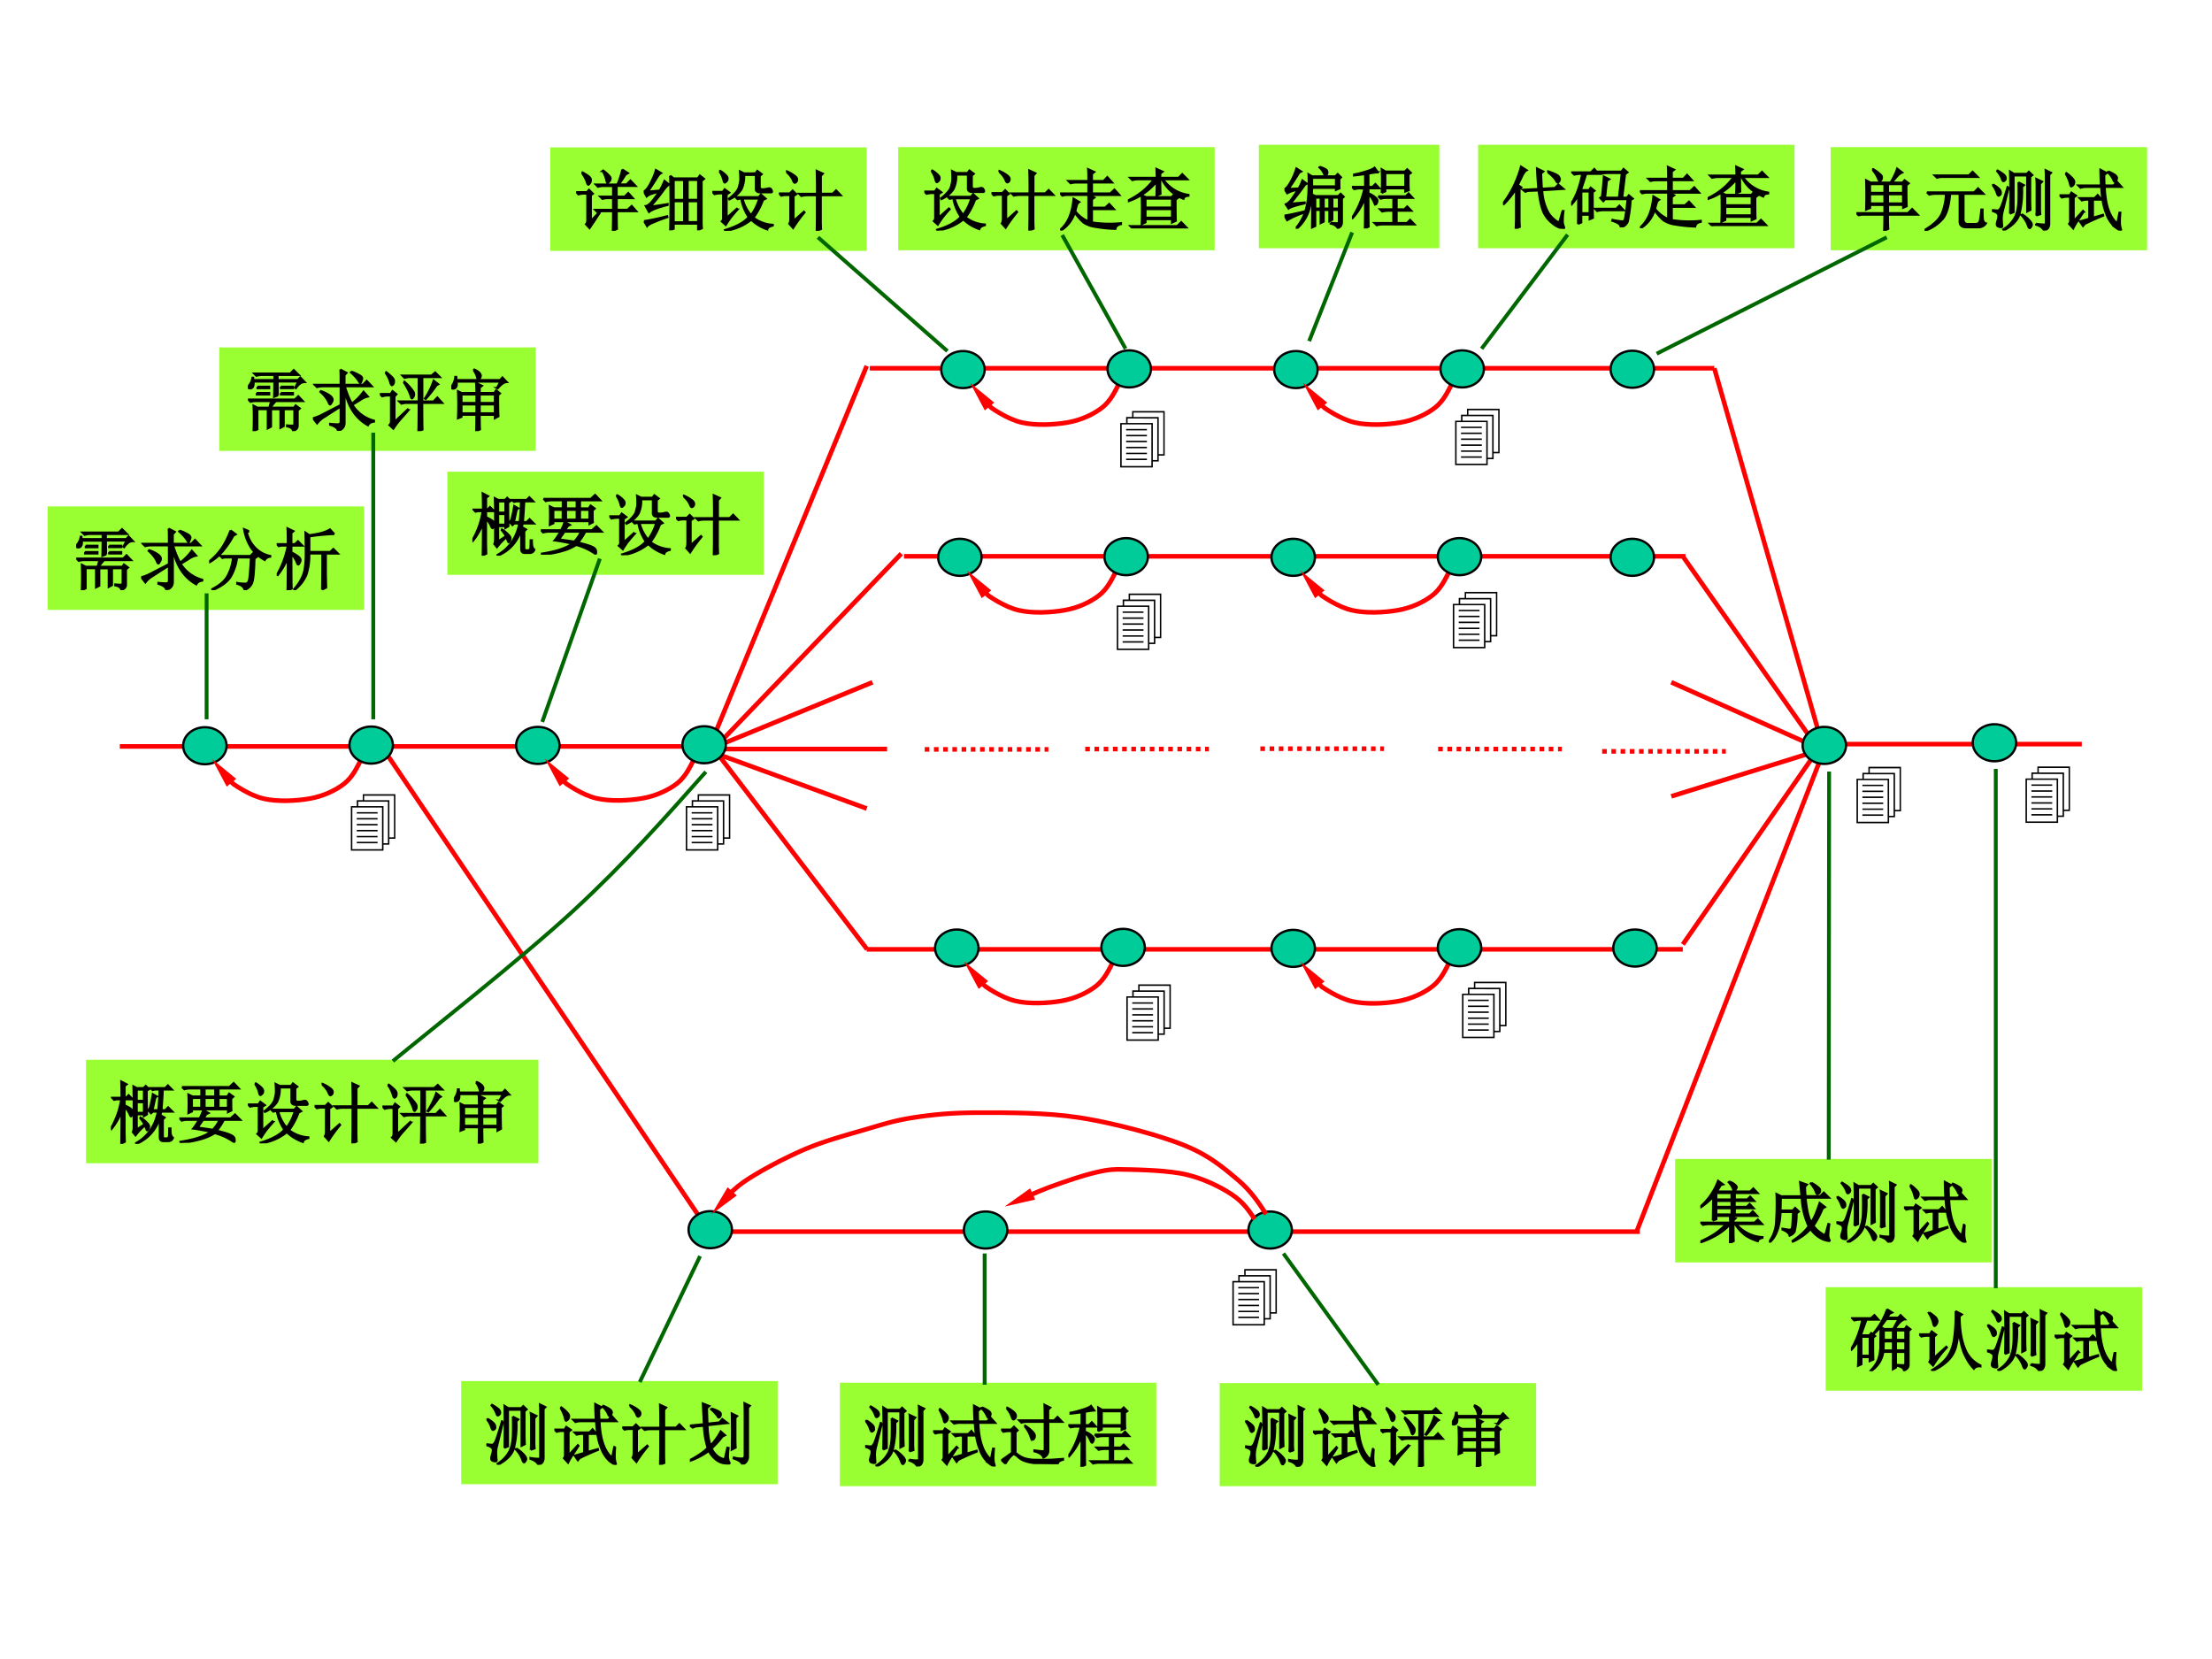 <svg xmlns="http://www.w3.org/2000/svg" xmlns:xlink="http://www.w3.org/1999/xlink" width="960" height="720" viewBox="0 0 720 540"><rect x="0" y="0" width="720" height="540" fill="#333333" stroke="none"/><g data-name="P"><clipPath id="a"><path fill-rule="evenodd" d="M0 540h720V0H0Z"/></clipPath><g clip-path="url(#a)"><path fill="#fff" fill-rule="evenodd" d="M0 540h720V0H0Z"/></g></g><path fill="none" stroke="red" stroke-miterlimit="10" stroke-width="1.5" d="M39 242.95h189.87M233.62 245.42l48.63 63.59M232.62 239.08l49.5-119.97M283.12 119.86H558M235.37 240.58l58-60.36M294.25 181.08h254.37M125.87 245.42l103.88 153.76M234.62 400.9h299.13M282.12 309.01h265.63M547.75 307.4l45.75-65.96M532.75 400.79l60.75-156.12M547.75 181.08l43 61.12M558 119.86l34.62 120.72M600.12 242.2h77.5M232.62 243.17 284 222.08M233.5 245.42l48.62 17.76M232.62 243.81h56.13M544 222.08l48.62 21.73M544 259.2l46.75-14.53" data-name="P"/><path fill="none" stroke="red" stroke-dasharray="1.5,1.5" stroke-miterlimit="10" stroke-width="1.5" d="M301 243.92h40.25M353.25 243.81h40.25M410.25 243.7h40.25M468.12 243.81h40.25M521.5 244.56h40.25" data-name="P"/><g data-name="P"><path fill="#0c9" fill-rule="evenodd" d="M524.25 120.18c0-3.32 3.16-6.02 7.06-6.02 3.9 0 7.07 2.7 7.07 6.02 0 3.33-3.17 6.03-7.07 6.03-3.9 0-7.06-2.7-7.06-6.03Z"/><path fill="none" stroke="#000" stroke-miterlimit="10" stroke-width=".75" d="M524.25 120.18c0-3.32 3.16-6.02 7.06-6.02 3.9 0 7.07 2.7 7.07 6.02 0 3.33-3.17 6.03-7.07 6.03-3.9 0-7.06-2.7-7.06-6.03Z"/></g><g data-name="P"><path fill="#0c9" fill-rule="evenodd" d="M524.25 181.41c0-3.33 3.16-6.03 7.06-6.03 3.9 0 7.07 2.7 7.07 6.03 0 3.32-3.17 6.02-7.07 6.02-3.9 0-7.06-2.7-7.06-6.02Z"/><path fill="none" stroke="#000" stroke-miterlimit="10" stroke-width=".75" d="M524.25 181.41c0-3.33 3.16-6.03 7.06-6.03 3.9 0 7.07 2.7 7.07 6.03 0 3.32-3.17 6.02-7.07 6.02-3.9 0-7.06-2.7-7.06-6.02Z"/></g><g data-name="P"><path fill="#0c9" fill-rule="evenodd" d="M406.37 400.36c0-3.32 3.17-6.02 7.07-6.02 3.9 0 7.06 2.7 7.06 6.02 0 3.33-3.16 6.03-7.06 6.03-3.9 0-7.07-2.7-7.07-6.03Z"/><path fill="none" stroke="#000" stroke-miterlimit="10" stroke-width=".75" d="M406.37 400.36c0-3.32 3.17-6.02 7.07-6.02 3.9 0 7.06 2.7 7.06 6.02 0 3.33-3.16 6.03-7.06 6.03-3.9 0-7.07-2.7-7.07-6.03Z"/></g><g data-name="P"><path fill="#0c9" fill-rule="evenodd" d="M313.75 400.36c0-3.32 3.16-6.02 7.06-6.02 3.9 0 7.07 2.7 7.07 6.02 0 3.33-3.17 6.03-7.07 6.03-3.9 0-7.06-2.7-7.06-6.03Z"/><path fill="none" stroke="#000" stroke-miterlimit="10" stroke-width=".75" d="M313.75 400.36c0-3.32 3.16-6.02 7.06-6.02 3.9 0 7.07 2.7 7.07 6.02 0 3.33-3.17 6.03-7.07 6.03-3.9 0-7.06-2.7-7.06-6.03Z"/></g><g data-name="P"><path fill="#0c9" fill-rule="evenodd" d="M224.12 400.26c0-3.33 3.17-6.03 7.07-6.03 3.9 0 7.06 2.7 7.06 6.03 0 3.32-3.16 6.02-7.06 6.02-3.9 0-7.07-2.7-7.07-6.02Z"/><path fill="none" stroke="#000" stroke-miterlimit="10" stroke-width=".75" d="M224.12 400.26c0-3.33 3.17-6.03 7.07-6.03 3.9 0 7.06 2.7 7.06 6.03 0 3.32-3.16 6.02-7.06 6.02-3.9 0-7.07-2.7-7.07-6.02Z"/></g><g data-name="P"><path fill="#0c9" fill-rule="evenodd" d="M525.12 308.58c0-3.32 3.17-6.02 7.07-6.02 3.9 0 7.06 2.7 7.06 6.02 0 3.33-3.16 6.03-7.06 6.03-3.9 0-7.07-2.7-7.07-6.03Z"/><path fill="none" stroke="#000" stroke-miterlimit="10" stroke-width=".75" d="M525.12 308.58c0-3.32 3.17-6.02 7.07-6.02 3.9 0 7.06 2.7 7.06 6.02 0 3.33-3.16 6.03-7.06 6.03-3.9 0-7.07-2.7-7.07-6.03Z"/></g><g data-name="P"><path fill="#0c9" fill-rule="evenodd" d="M586.75 242.63c0-3.33 3.16-6.03 7.06-6.03 3.9 0 7.07 2.7 7.07 6.03 0 3.32-3.17 6.02-7.07 6.02-3.9 0-7.06-2.7-7.06-6.02Z"/><path fill="none" stroke="#000" stroke-miterlimit="10" stroke-width=".75" d="M586.75 242.63c0-3.33 3.16-6.03 7.06-6.03 3.9 0 7.07 2.7 7.07 6.03 0 3.32-3.17 6.02-7.07 6.02-3.9 0-7.06-2.7-7.06-6.02Z"/></g><g data-name="P"><path fill="#0c9" fill-rule="evenodd" d="M642.12 241.77c0-3.33 3.17-6.03 7.07-6.03 3.9 0 7.06 2.7 7.06 6.03 0 3.32-3.16 6.02-7.06 6.02-3.9 0-7.07-2.7-7.07-6.02Z"/><path fill="none" stroke="#000" stroke-miterlimit="10" stroke-width=".75" d="M642.12 241.77c0-3.33 3.17-6.03 7.07-6.03 3.9 0 7.06 2.7 7.06 6.03 0 3.32-3.16 6.02-7.06 6.02-3.9 0-7.07-2.7-7.07-6.02Z"/></g><g data-name="P"><path fill="#0c9" fill-rule="evenodd" d="M59.625 242.73c0-3.32 3.162-6.02 7.062-6.02 3.901 0 7.063 2.7 7.063 6.02 0 3.33-3.162 6.03-7.063 6.03-3.9 0-7.062-2.7-7.062-6.03Z"/><path fill="none" stroke="#000" stroke-miterlimit="10" stroke-width=".75" d="M59.625 242.73c0-3.32 3.162-6.02 7.062-6.02 3.901 0 7.063 2.7 7.063 6.02 0 3.33-3.162 6.03-7.063 6.03-3.9 0-7.062-2.7-7.062-6.03Z"/></g><path fill="red" d="m118.3 247.39-1.13 2.19-.61 1.1-.64 1.09-.72 1.05-.8 1.02-.91.96-1.02.9-1.14.83-1.25.79-1.35.74-1.44.69-1.52.61-1.58.54-1.63.44-1.67.35-1.753.27-1.867.21-1.956.14-2.003.08-2.008-.02-1.984-.11-1.925-.23-1.806-.35-.89-.23-.894-.29-1.748-.67-1.73-.81-1.661-.9-1.573-.94-1.509-.99-1.385-1.31 1.032-1.09 1.336 1.27-.105-.08 1.44.94-.027-.02 1.545.93-.028-.02 1.627.88-.038-.02 1.687.79-.046-.02 1.703.66-.046-.02.855.27-.033-.01.847.23-.05-.02 1.755.34-.053-.01 1.875.23-.046-.01 1.943.12-.038-.01 1.973.02h-.035l1.973-.07h-.027l1.928-.15-.03.01 1.837-.21h-.028l1.716-.26-.04.01 1.63-.34-.05.01 1.59-.44-.04.02 1.54-.52-.04.02 1.48-.6-.04.01 1.4-.66-.04.01 1.31-.72-.04.03 1.21-.77-.04.03 1.09-.79-.05.04.97-.85-.06.05.86-.91-.04.05.76-.98-.03.04.69-1.01-.02.04.63-1.06-.02.02.6-1.08-.01.02 1.12-2.18Zm-44.496 8.65-4.804-9 7.894 6.46Z" data-name="P"/><g data-name="P"><path fill="#0c9" fill-rule="evenodd" d="M113.75 242.52c0-3.33 3.16-6.03 7.06-6.03 3.9 0 7.07 2.7 7.07 6.03s-3.17 6.03-7.07 6.03c-3.9 0-7.06-2.7-7.06-6.03Z"/><path fill="none" stroke="#000" stroke-miterlimit="10" stroke-width=".75" d="M113.75 242.52c0-3.33 3.16-6.03 7.06-6.03 3.9 0 7.07 2.7 7.07 6.03s-3.17 6.03-7.07 6.03c-3.9 0-7.06-2.7-7.06-6.03Z"/></g><g data-name="P"><path fill="#0c9" fill-rule="evenodd" d="M168 242.63c0-3.33 3.16-6.03 7.06-6.03 3.9 0 7.07 2.7 7.07 6.03 0 3.32-3.17 6.02-7.07 6.02-3.9 0-7.06-2.7-7.06-6.02Z"/><path fill="none" stroke="#000" stroke-miterlimit="10" stroke-width=".75" d="M168 242.63c0-3.33 3.16-6.03 7.06-6.03 3.9 0 7.07 2.7 7.07 6.03 0 3.32-3.17 6.02-7.07 6.02-3.9 0-7.06-2.7-7.06-6.02Z"/></g><path fill="red" d="m226.67 247.28-1.13 2.19-.6 1.1-.65 1.09-.72 1.05-.8 1.02-.9.97-1.02.89-1.14.83-1.25.79-1.35.74-1.45.68-1.51.62-1.58.54-1.64.45-1.67.34-1.75.27-1.86.21-1.96.15-2 .08-2.01-.02-1.99-.12-1.92-.23-1.81-.34-.89-.24-.89-.28-1.75-.68-1.73-.81-1.66-.89-1.57-.95-1.51-.98-1.39-1.32 1.04-1.08 1.33 1.26-.11-.08 1.44.94-.02-.02 1.55.93-.04-.02 1.63.87-.03-.01 1.68.79-.04-.02 1.7.66-.05-.02.86.27h-.04l.85.22-.05-.01 1.76.34-.06-.01 1.88.22h-.05l1.95.11h-.04l1.97.01-.03.01 1.97-.08h-.03l1.93-.14h-.03l1.84-.21-.03.01 1.72-.27-.04.01 1.63-.34-.05.01 1.59-.43-.04.01 1.53-.52-.04.01 1.48-.6-.04.02 1.4-.67-.04.02 1.32-.72-.04.02 1.21-.75-.05.03 1.1-.8-.05.04.96-.84-.05.05.85-.92-.04.05.77-.97-.03.04.69-1.01-.03.03.63-1.05-.01.02.59-1.08-.01.02 1.13-2.19Zm-44.49 8.65-4.81-8.99 7.9 6.45Z" data-name="P"/><g data-name="P"><path fill="#0c9" fill-rule="evenodd" d="M222.13 242.41c0-3.33 3.16-6.02 7.06-6.02 3.9 0 7.06 2.69 7.06 6.02 0 3.33-3.16 6.03-7.06 6.03-3.9 0-7.06-2.7-7.06-6.03Z"/><path fill="none" stroke="#000" stroke-miterlimit="10" stroke-width=".75" d="M222.13 242.41c0-3.33 3.16-6.02 7.06-6.02 3.9 0 7.06 2.69 7.06 6.02 0 3.33-3.16 6.03-7.06 6.03-3.9 0-7.06-2.7-7.06-6.03Z"/></g><g data-name="P"><path fill="#0c9" fill-rule="evenodd" d="M304.37 308.58c0-3.32 3.17-6.02 7.07-6.02 3.9 0 7.06 2.7 7.06 6.02 0 3.33-3.16 6.03-7.06 6.03-3.9 0-7.07-2.7-7.07-6.03Z"/><path fill="none" stroke="#000" stroke-miterlimit="10" stroke-width=".75" d="M304.37 308.58c0-3.32 3.17-6.02 7.07-6.02 3.9 0 7.06 2.7 7.06 6.02 0 3.33-3.16 6.03-7.06 6.03-3.9 0-7.07-2.7-7.07-6.03Z"/></g><path fill="red" d="m363.04 313.24-1.12 2.19-.6 1.1-.65 1.09-.72 1.05-.8 1.02-.91.97-1.02.89-1.14.83-1.25.79-1.35.74-1.44.69-1.52.61-1.58.54-1.63.44-1.67.35-1.76.27-1.86.21-1.96.14-2 .08-2.01-.02-1.98-.11-1.93-.23-1.8-.35-.89-.23-.9-.29-1.75-.68-1.73-.81-1.66-.89-1.57-.94-1.51-.99-1.38-1.31 1.03-1.09 1.33 1.27-.1-.09 1.44.94-.03-.01 1.55.93-.03-.02 1.62.87-.03-.02 1.69.8-.05-.02 1.7.66-.04-.02.85.27-.03-.01.84.23-.05-.02 1.76.34-.05-.01 1.87.23-.04-.01 1.94.12-.04-.01 1.97.02h-.03l1.97-.07h-.03l1.93-.15-.03.01 1.84-.21h-.03l1.72-.26-.04.01 1.63-.34-.05.01 1.59-.44-.04.02 1.54-.52-.04.02 1.47-.6-.04.01 1.41-.66-.04.01 1.31-.72-.04.03 1.21-.77-.04.03 1.09-.79-.05.04.97-.85-.06.05.87-.91-.05.05.77-.98-.03.04.69-1.01-.03.04.63-1.06-.01.03.58-1.08v.01l1.12-2.18Zm-44.49 8.65-4.8-9 7.9 6.46Z" data-name="P"/><g data-name="P"><path fill="#0c9" fill-rule="evenodd" d="M358.5 308.37c0-3.33 3.16-6.03 7.06-6.03 3.9 0 7.07 2.7 7.07 6.03s-3.17 6.02-7.07 6.02c-3.9 0-7.06-2.69-7.06-6.02Z"/><path fill="none" stroke="#000" stroke-miterlimit="10" stroke-width=".75" d="M358.5 308.37c0-3.33 3.16-6.03 7.06-6.03 3.9 0 7.07 2.7 7.07 6.03s-3.17 6.02-7.07 6.02c-3.9 0-7.06-2.69-7.06-6.02Z"/></g><g data-name="P"><path fill="#0c9" fill-rule="evenodd" d="M413.87 308.69c0-3.33 3.17-6.02 7.07-6.02 3.9 0 7.06 2.69 7.06 6.02 0 3.33-3.16 6.03-7.06 6.03-3.9 0-7.07-2.7-7.07-6.03Z"/><path fill="none" stroke="#000" stroke-miterlimit="10" stroke-width=".75" d="M413.87 308.69c0-3.33 3.17-6.02 7.07-6.02 3.9 0 7.06 2.69 7.06 6.02 0 3.33-3.16 6.03-7.06 6.03-3.9 0-7.07-2.7-7.07-6.03Z"/></g><path fill="red" d="m472.54 313.34-1.12 2.19-.6 1.1-.65 1.09-.72 1.05-.8 1.02-.91.97-1.02.89-1.14.83-1.25.79-1.35.75-1.44.68-1.52.62-1.58.54-1.63.44-1.67.35-1.76.27-1.86.2-1.96.16-2 .07-2.01-.02-1.98-.12-1.93-.22-1.8-.35-.9-.23-.89-.29-1.75-.68-1.73-.81-1.66-.89-1.57-.94-1.51-.99-1.38-1.31 1.03-1.09 1.33 1.26-.1-.08 1.44.95-.03-.02 1.55.92-.03-.02 1.63.88-.04-.02 1.68.79-.04-.02 1.7.66-.04-.01.86.27-.04-.01.84.23-.05-.01 1.76.33-.06-.01 1.88.22h-.04l1.94.11h-.04l1.97.01-.03.01 1.97-.07h-.03l1.93-.15h-.02l1.83-.2h-.03l1.72-.26-.04.01 1.63-.34-.05.01 1.59-.43-.04.01 1.54-.52-.04.01 1.47-.6-.04.02 1.41-.67-.04.02 1.31-.72-.04.02 1.21-.76-.04.03 1.09-.8-.05.04.97-.84-.06.05.87-.92-.05.05.77-.97-.03.04.69-1.01-.03.03.63-1.05-.01.02.58-1.08v.02l1.12-2.19ZM428.05 322l-4.8-9 7.9 6.46Z" data-name="P"/><g data-name="P"><path fill="#0c9" fill-rule="evenodd" d="M468 308.48c0-3.33 3.16-6.03 7.06-6.03 3.9 0 7.07 2.7 7.07 6.03 0 3.32-3.17 6.02-7.07 6.02-3.9 0-7.06-2.7-7.06-6.02Z"/><path fill="none" stroke="#000" stroke-miterlimit="10" stroke-width=".75" d="M468 308.48c0-3.33 3.16-6.03 7.06-6.03 3.9 0 7.07 2.7 7.07 6.03 0 3.32-3.17 6.02-7.07 6.02-3.9 0-7.06-2.7-7.06-6.02Z"/></g><g data-name="P"><path fill="#0c9" fill-rule="evenodd" d="M305.37 181.41c0-3.33 3.17-6.03 7.07-6.03 3.9 0 7.06 2.7 7.06 6.03 0 3.32-3.16 6.02-7.06 6.02-3.9 0-7.07-2.7-7.07-6.02Z"/><path fill="none" stroke="#000" stroke-miterlimit="10" stroke-width=".75" d="M305.37 181.41c0-3.33 3.17-6.03 7.07-6.03 3.9 0 7.06 2.7 7.06 6.03 0 3.32-3.16 6.02-7.06 6.02-3.9 0-7.07-2.7-7.07-6.02Z"/></g><path fill="red" d="m364.04 186.06-1.13 2.19-.59 1.1-.65 1.09-.72 1.05-.8 1.02-.91.97-1.02.89-1.14.83-1.25.79-1.34.74-1.45.69-1.52.62-1.58.53-1.64.44-1.67.35-1.75.27-1.86.21-1.96.15-2 .07-2.01-.01-1.99-.12-1.92-.23-1.81-.35-.89-.23-.89-.28-1.75-.68-1.72-.82-1.67-.88-1.57-.95-1.5-.98-1.39-1.32 1.03-1.09 1.34 1.27-.11-.08 1.44.93-.03-.01 1.55.93-.04-.02 1.64.87-.03-.02 1.68.8-.05-.02 1.7.66-.05-.02.86.27-.04-.01.85.23-.05-.01 1.76.33h-.06l1.88.22h-.05l1.95.11h-.04l1.97.01h-.03l1.97-.07h-.03l1.93-.14h-.03l1.84-.21h-.03l1.72-.26-.04.01 1.63-.34-.05.01 1.59-.43-.04.01 1.54-.52-.04.02 1.48-.6-.04.02 1.4-.67-.04.02 1.31-.72-.04.02 1.2-.76-.04.02 1.1-.79-.05.04.96-.85-.05.05.86-.91-.04.05.76-.98-.02.05.69-1.02-.03.04.63-1.06-.01.03.58-1.08-.01.01 1.13-2.18Zm-44.48 8.65-4.81-9 7.9 6.46Z" data-name="P"/><g data-name="P"><path fill="#0c9" fill-rule="evenodd" d="M359.5 181.19c0-3.33 3.16-6.03 7.06-6.03 3.9 0 7.07 2.7 7.07 6.03s-3.17 6.03-7.07 6.03c-3.9 0-7.06-2.7-7.06-6.03Z"/><path fill="none" stroke="#000" stroke-miterlimit="10" stroke-width=".75" d="M359.5 181.19c0-3.33 3.16-6.03 7.06-6.03 3.9 0 7.07 2.7 7.07 6.03s-3.17 6.03-7.07 6.03c-3.9 0-7.06-2.7-7.06-6.03Z"/></g><g data-name="P"><path fill="#0c9" fill-rule="evenodd" d="M306.37 120.29c0-3.33 3.17-6.02 7.07-6.02 3.9 0 7.06 2.69 7.06 6.02 0 3.33-3.16 6.03-7.06 6.03-3.9 0-7.07-2.7-7.07-6.03Z"/><path fill="none" stroke="#000" stroke-miterlimit="10" stroke-width=".75" d="M306.37 120.29c0-3.33 3.17-6.02 7.07-6.02 3.9 0 7.06 2.69 7.06 6.02 0 3.33-3.16 6.03-7.06 6.03-3.9 0-7.07-2.7-7.07-6.03Z"/></g><path fill="red" d="m365.05 124.94-1.13 2.19-.61 1.1-.64 1.09-.72 1.05-.8 1.02-.91.97-1.02.89-1.14.83-1.25.79-1.35.75-1.44.68-1.52.62-1.58.54-1.63.44-1.67.35-1.75.27-1.87.2-1.96.16-2 .07-2.01-.02-1.98-.12-1.92-.22-1.81-.35-.89-.23-.9-.29-1.74-.68-1.73-.81-1.67-.89-1.57-.94-1.51-.99-1.38-1.32 1.03-1.08 1.34 1.26-.11-.08 1.44.95-.03-.02 1.55.92-.03-.02 1.63.88-.04-.02 1.69.79-.05-.02 1.7.66-.04-.01.86.27-.04-.01.85.23-.05-.01 1.75.33-.05-.01 1.87.22h-.04l1.94.11h-.04l1.98.02h-.04l1.98-.07h-.04l1.93-.15h-.02l1.84-.2h-.04l1.72-.26-.04.01 1.63-.34-.05.01 1.59-.43-.04.01 1.54-.52-.04.01 1.48-.6-.04.02 1.4-.67-.04.02 1.31-.72-.04.02 1.21-.76-.04.03 1.09-.8-.05.04.97-.84-.06.05.86-.92-.04.05.76-.97-.03.04.69-1.01-.02.03.63-1.05-.02.02.6-1.08-.01.02 1.12-2.19Zm-44.5 8.65-4.8-8.99 7.89 6.45Z" data-name="P"/><g data-name="P"><path fill="#0c9" fill-rule="evenodd" d="M360.5 120.08c0-3.33 3.16-6.03 7.06-6.03 3.9 0 7.07 2.7 7.07 6.03 0 3.32-3.17 6.02-7.07 6.02-3.9 0-7.06-2.7-7.06-6.02Z"/><path fill="none" stroke="#000" stroke-miterlimit="10" stroke-width=".75" d="M360.5 120.08c0-3.33 3.16-6.03 7.06-6.03 3.9 0 7.07 2.7 7.07 6.03 0 3.32-3.17 6.02-7.07 6.02-3.9 0-7.06-2.7-7.06-6.02Z"/></g><g data-name="P"><path fill="#0c9" fill-rule="evenodd" d="M414.75 120.29c0-3.33 3.16-6.02 7.06-6.02 3.9 0 7.07 2.69 7.07 6.02 0 3.33-3.17 6.03-7.07 6.03-3.9 0-7.06-2.7-7.06-6.03Z"/><path fill="none" stroke="#000" stroke-miterlimit="10" stroke-width=".75" d="M414.75 120.29c0-3.33 3.16-6.02 7.06-6.02 3.9 0 7.07 2.69 7.07 6.02 0 3.33-3.17 6.03-7.07 6.03-3.9 0-7.06-2.7-7.06-6.03Z"/></g><path fill="red" d="m473.42 124.94-1.13 2.19-.6 1.1-.65 1.09-.72 1.05-.8 1.02-.9.97-1.02.89-1.14.83-1.25.79-1.35.75-1.45.68-1.51.62-1.58.54-1.64.44-1.67.35-1.75.27-1.86.2-1.96.16-2.01.07-2-.02-1.99-.12-1.92-.22-1.81-.35-.89-.23-.89-.29-1.75-.68-1.73-.81-1.66-.89-1.57-.94-1.51-.99-1.39-1.32 1.04-1.08 1.33 1.26-.1-.08 1.44.95-.03-.02 1.54.92-.02-.02 1.62.88-.04-.02 1.69.79-.04-.02 1.7.66-.04-.01.85.27-.04-.01.85.23-.05-.01 1.76.33-.06-.01 1.88.22h-.05l1.95.11h-.04l1.97.02h-.03l1.97-.07h-.03l1.93-.15h-.03l1.84-.2h-.03l1.72-.26-.04.01 1.63-.34-.05.01 1.59-.43-.04.01 1.53-.52-.04.01 1.48-.6-.04.02 1.4-.67-.04.02 1.32-.72-.04.02 1.2-.76-.04.03 1.1-.8-.05.04.96-.84-.05.05.85-.92-.04.05.77-.97-.03.04.69-1.01-.03.03.63-1.05-.01.02.59-1.08-.01.02 1.13-2.19Zm-44.49 8.65-4.81-8.99 7.9 6.45Z" data-name="P"/><g data-name="P"><path fill="#0c9" fill-rule="evenodd" d="M468.88 120.08c0-3.33 3.16-6.03 7.06-6.03 3.9 0 7.06 2.7 7.06 6.03 0 3.32-3.16 6.02-7.06 6.02-3.9 0-7.06-2.7-7.06-6.02Z"/><path fill="none" stroke="#000" stroke-miterlimit="10" stroke-width=".75" d="M468.88 120.08c0-3.33 3.16-6.03 7.06-6.03 3.9 0 7.06 2.7 7.06 6.03 0 3.32-3.16 6.02-7.06 6.02-3.9 0-7.06-2.7-7.06-6.02Z"/></g><g data-name="P"><path fill="#0c9" fill-rule="evenodd" d="M413.87 181.41c0-3.33 3.17-6.03 7.07-6.03 3.9 0 7.06 2.7 7.06 6.03 0 3.32-3.16 6.02-7.06 6.02-3.9 0-7.07-2.7-7.07-6.02Z"/><path fill="none" stroke="#000" stroke-miterlimit="10" stroke-width=".75" d="M413.87 181.41c0-3.33 3.17-6.03 7.07-6.03 3.9 0 7.06 2.7 7.06 6.03 0 3.32-3.16 6.02-7.06 6.02-3.9 0-7.07-2.7-7.07-6.02Z"/></g><path fill="red" d="m472.54 186.06-1.12 2.19-.6 1.1-.65 1.09-.72 1.05-.8 1.02-.91.97-1.02.89-1.14.83-1.25.79-1.35.74-1.44.69-1.52.62-1.58.53-1.63.44-1.67.35-1.76.27-1.86.21-1.96.15-2 .07-2.01-.01-1.98-.12-1.93-.23-1.8-.35-.89-.23-.9-.28-1.75-.68-1.73-.82-1.66-.89-1.57-.94-1.51-.98-1.38-1.32 1.03-1.08 1.33 1.26-.1-.08 1.44.93-.03-.01 1.55.93-.03-.02 1.62.87-.03-.02 1.69.8-.05-.02 1.7.66-.04-.02.85.27-.03-.01.84.23-.05-.01 1.76.33h-.05l1.87.22h-.04l1.94.11h-.04l1.97.01h-.03l1.97-.07h-.03l1.93-.14h-.03l1.84-.21h-.03l1.72-.26-.04.01 1.63-.34-.05.01 1.59-.43-.04.01 1.54-.52-.04.02 1.47-.6-.04.02 1.41-.67-.04.02 1.31-.72-.04.02 1.21-.76-.04.02 1.09-.79-.05.04.97-.85-.06.05.87-.91-.05.05.77-.98-.03.05.69-1.02-.03.04.63-1.06-.01.03.58-1.08v.01l1.12-2.18Zm-44.49 8.65-4.8-9 7.9 6.46Z" data-name="P"/><g data-name="P"><path fill="#0c9" fill-rule="evenodd" d="M468 181.19c0-3.33 3.16-6.03 7.06-6.03 3.9 0 7.07 2.7 7.07 6.03s-3.17 6.03-7.07 6.03c-3.9 0-7.06-2.7-7.06-6.03Z"/><path fill="none" stroke="#000" stroke-miterlimit="10" stroke-width=".75" d="M468 181.19c0-3.33 3.16-6.03 7.06-6.03 3.9 0 7.07 2.7 7.07 6.03s-3.17 6.03-7.07 6.03c-3.9 0-7.06-2.7-7.06-6.03Z"/></g><path fill="red" d="m407.76 397.24-1.44-2.09.02.02-.77-1.03.02.02-.84-1.02.03.03-.93-1.01.03.03-1.03-.99.04.04-1.17-.97.04.03-1.32-.94.03.02-1.48-.94.03.02-1.63-.94.03.02-1.76-.92.03.02-1.87-.89.03.01-1.95-.82.03.01-2.02-.75.03.01-2.07-.66.04.01-2.1-.54h.04l-1.09-.23.02.01-1.13-.21.03.01-2.4-.35.02.01-2.5-.27h.03l-2.54-.2h.02l-2.51-.15h.01l-2.4-.1h.01l-1.13-.04-1.09-.03h.01l-1.02-.02-.96-.02h.01l-.87-.02-.8-.01-.73-.02h.02-1.29.02l-.59.02h.03l-1.1.06.03-.01-1.06.11.04-.01-1.12.18.02-.01-.6.11h.01l-.64.12h.01l-.7.15h.01l-.77.17h.02l-1.66.4h.02l-1.77.49.01-.01-1.86.55h.01l-1.92.6.01-.01-3.93 1.32h.01l-1.95.68h.01l-1.9.69v-.01l-.96.36h.01l-1 .39h.01l-2.1.85.01-.01-2.72 1.17-.6-1.38 2.74-1.17 2.11-.85 1.01-.4.97-.36 1.91-.69 1.96-.69 3.94-1.32 1.94-.61 1.88-.55 1.78-.49 1.68-.41.77-.17.71-.16.66-.13.62-.11 1.14-.17 1.1-.11 1.12-.06.61-.02h1.31l.73.02.8.01.87.02.95.02 1.02.02 1.1.03 1.13.04 2.41.11 2.52.14 2.56.2 2.52.28 2.42.34 1.16.21 1.12.24 2.13.56 2.11.67 2.05.76 1.98.84 1.89.9 1.78.92 1.66.96 1.51.95 1.36.98 1.21 1 1.08 1.02.96 1.05.86 1.06.79 1.06 1.44 2.1Zm-70.82-6.78-9.94 2.27 8.3-5.92Z" data-name="P"/><path fill="red" d="m411.5 395.62-1.88-2.83.01.02-1-1.42.01.02-1.05-1.41.02.03-1.16-1.41.02.02-1.26-1.41.03.03-1.43-1.42.02.03-.77-.71.02.02-.82-.71.01.01-1.71-1.44.01.01-1.77-1.46.02.02-1.89-1.47.02.02-.99-.73.01.01-1.03-.73.02.01-1.08-.73.02.01-1.13-.71.01.01-1.19-.71.03.01-1.26-.7.02.01-1.31-.68.02.01-1.39-.67.01.01-1.46-.65.02.01-1.55-.64.02.01-1.66-.63h.01l-1.77-.63h.01l-1.88-.64.01.01-1.98-.64h.01l-2.06-.64.01.01-2.12-.63.01.01-2.19-.62h.01l-2.22-.6.01.01-4.52-1.14h.02l-4.53-1.03.01.01-2.24-.48.01.01-2.21-.43h.01l-2.15-.39h.01l-2.1-.34h.03l-4.2-.56h.03l-4.3-.42h.03l-4.33-.28h.01l-4.3-.19h.01l-4.2-.1-2.04-.03-2-.03h-9.01l-1.59.03-1.53.03-1.48.05h.01l-1.44.07-1.39.07h.01l-2.67.19h.02l-2.54.24h.01l-2.45.27.02-.01-2.39.32h.02l-2.35.35h.01l-1.14.18-1.09.19h.02l-2.05.41h.02l-1.93.44.01-.01-1.86.48.02-.01-1.83.52-1.88.55v-.01l-1.96.59-1.04.31-1.08.31-2.27.66-2.36.69v-.01l-2.44.72h.01l-2.51.77.01-.01-2.53.81h.02l-2.54.87.02-.01-2.51.94.02-.01-2.47 1.01.03-.01-2.51 1.12h.02l-2.61 1.23.02-.01-2.64 1.31.01-.01-2.63 1.38.02-.01-2.56 1.4h.01l-1.24.7h.01l-1.2.7.01-.01-1.15.7.01-.01-1.1.69.01-.01-1.03.67-.97.65.03-.03-1.8 1.37.04-.04-1.68 1.48.06-.05-.85.92-1.11-1.02.88-.95 1.73-1.52 1.85-1.4.99-.66 1.05-.69 1.11-.68 1.16-.71 1.21-.7 1.24-.71 2.57-1.41 2.64-1.38 2.66-1.32 2.61-1.23 2.52-1.13 2.49-1.02 2.54-.95 2.55-.87 2.54-.82 2.51-.76 2.45-.73 2.37-.68 2.26-.66 1.08-.31 1.03-.31 1.97-.58 1.89-.55 1.85-.52 1.87-.48 1.95-.45 2.08-.41 1.1-.19 1.15-.19 2.36-.36 2.4-.31 2.46-.28 2.56-.24 2.68-.19 1.4-.07 1.45-.07 1.5-.04 1.54-.04 1.61-.03H326l2.01.03 2.05.03 4.22.1 4.32.19 4.35.29 4.32.42 4.22.57 2.11.34 2.17.4 2.21.42 2.26.48 4.54 1.03 4.54 1.14 2.23.61 2.19.61 2.13.63 2.06.64 1.99.64 1.9.64 1.79.64 1.67.64 1.57.65 1.48.66 1.42.67 1.33.7 1.28.71 1.2.72 1.15.72 1.09.74 1.04.74 1.01.73 1.9 1.48 1.78 1.46 1.71 1.44.83.72.79.72 1.45 1.44 1.29 1.44 1.18 1.44 1.07 1.43 1.01 1.43 1.89 2.84Zm-171.68-6.49-8.19 6.07 5.22-8.75Z" data-name="P"/><path fill="#9f3" fill-rule="evenodd" d="M15.5 198.51h103v-33.678h-103Z" data-name="P"/><g data-name="P"><symbol id="b"><path d="m.316.348.028.097h-.23A.289.289 0 0 1 .038.434L.004.469h.691l.051.05.07-.074H.414A.565.565 0 0 1 .336.348h.348l.023.035L.77.336.738.309V.082C.738.043.715.017.668.004.663.038.633.06.578.07v.016C.612.083.638.082.656.082c.021 0 .031.01.031.027v.215H.531v-.25L.481.047v.277H.343V.066L.293.04v.285H.141V.027L.082 0a4.392 4.392 0 0 1 0 .379L.141.348h.175m.172.218h.18V.543h-.18v.023M.445.531.387.508C.389.58.39.656.39.734H.082a.127.127 0 0 0-.004-.07A.048.048 0 0 0 .04.633C.021.633.01.635.004.64A.03.03 0 0 0 0 .652C0 .66.007.671.02.684a.24.24 0 0 1 .046.109h.012L.082.758h.309v.074H.199A.289.289 0 0 1 .125.82L.09.855h.539l.05.051.075-.074H.44V.758h.301l.035.039.067-.07A.16.16 0 0 1 .789.715.262.262 0 0 1 .711.637L.699.645l.047.09H.441C.441.608.443.541.445.53m-.304.13h.175V.636H.141V.66m.347 0h.18V.637h-.18V.66M.128.566h.188V.543H.13v.023Z"/></symbol><symbol id="c"><path d="M.57.879A.62.62 0 0 0 .691.824c.026-.013.04-.03.04-.05A.127.127 0 0 0 .718.737C.714.72.709.711.703.711.695.71.686.72.676.742a.638.638 0 0 1-.114.125L.57.88M.406.91.5.86.469.827V.684h.273l.055.058L.875.66H.473C.507.55.542.466.578.406A.83.83 0 0 1 .75.582L.816.508a.279.279 0 0 1-.09-.035 2.98 2.98 0 0 0-.14-.086.535.535 0 0 1 .32-.235V.137C.862.132.832.113.816.082.632.184.516.361.47.613V.121C.47.06.439.018.37 0 .368.036.33.066.254.09v.015C.31.1.35.098.37.098c.024 0 .037.011.04.035v.226A38.584 38.584 0 0 1 .167.203.358.358 0 0 1 .062.11L0 .188a.65.65 0 0 1 .145.058L.41.383V.66H.152A.355.355 0 0 1 .06.648L.023.684H.41C.41.796.41.87.406.91M.117.59A.463.463 0 0 0 .262.516C.282.497.293.479.293.46A.096.096 0 0 0 .277.418C.267.4.26.391.254.391.246.39.237.405.227.434a.472.472 0 0 1-.118.144L.117.59Z"/></symbol><symbol id="d"><path d="M.316.887.395.828.359.808A1.274 1.274 0 0 0 .211.587.74.74 0 0 0 .008.414L0 .426a.967.967 0 0 1 .18.191c.052.076.097.166.136.27M.59.875.559.855a.483.483 0 0 1 .14-.242.426.426 0 0 1 .207-.105V.496C.867.491.84.474.824.446a.575.575 0 0 0-.207.187.746.746 0 0 0-.101.273L.59.875M.164.508H.61l.04.039.054-.055L.672.47C.667.263.654.139.632.098A.18.18 0 0 0 .524.004C.516.046.48.076.414.094v.015A.564.564 0 0 1 .54.098c.02 0 .037.014.047.043.01.028.02.143.031.343H.414A.751.751 0 0 0 .32.2C.273.124.184.057.05 0L.044.016c.117.06.195.13.234.21.042.084.067.17.075.258H.23L.195.477l-.03.03Z"/></symbol><symbol id="e"><path d="M.672.008c.002.117.004.295.004.535H.484A.904.904 0 0 0 .441.227.545.545 0 0 0 .266.004L.258.016a.678.678 0 0 1 .137.222c.023.07.035.167.035.29a12 12 0 0 1-.004.327L.484.816c.047.006.1.015.16.028.06.015.109.035.145.058l.066-.07a3.471 3.471 0 0 1-.37-.035v-.23h.308L.84.612l.07-.07H.73v-.3L.734.038.672.008M.219.535C.219.267.22.096.223.023L.16 0c.003.125.004.283.004.473a1.093 1.093 0 0 0-.148-.25L.004.23c.075.128.129.271.16.43H.066L.031.652 0 .684h.164C.164.777.163.855.16.918L.25.875.219.848V.684h.054l.043.043L.383.66H.219V.56a.551.551 0 0 0 .113-.07C.348.472.355.458.355.444A.096.096 0 0 0 .34.402C.332.387.326.38.32.38.312.379.305.39.297.414a.391.391 0 0 1-.078.121Z"/></symbol><use xlink:href="#b" transform="matrix(21.96 0 0 -21.96 24.81 192.105)"/><use xlink:href="#c" transform="matrix(21.96 0 0 -21.96 45.961 192.019)"/><use xlink:href="#d" transform="matrix(21.96 0 0 -21.96 68.095 192.105)"/><use xlink:href="#e" transform="matrix(21.96 0 0 -21.96 90.057 192.105)"/><use xlink:href="#b" fill="none" stroke="#000" stroke-miterlimit="10" stroke-width=".029" transform="matrix(21.96 0 0 -21.96 24.81 192.105)"/><use xlink:href="#c" fill="none" stroke="#000" stroke-miterlimit="10" stroke-width=".029" transform="matrix(21.96 0 0 -21.96 45.961 192.019)"/><use xlink:href="#d" fill="none" stroke="#000" stroke-miterlimit="10" stroke-width=".029" transform="matrix(21.96 0 0 -21.96 68.095 192.105)"/><use xlink:href="#e" fill="none" stroke="#000" stroke-miterlimit="10" stroke-width=".029" transform="matrix(21.96 0 0 -21.96 90.057 192.105)"/><symbol id="f"><path d="M-2147483500-2147483500Z"/></symbol><use xlink:href="#f" transform="matrix(21.96 0 0 -21.96 47158736000 -47158736000)"/></g><path fill="#9f3" fill-rule="evenodd" d="M71.375 146.76h103v-33.678h-103Z" data-name="P"/><g data-name="P"><symbol id="g"><path d="m.082.867.012.008A.886.886 0 0 0 .18.801C.203.777.214.755.21.734A.058.058 0 0 0 .196.691C.187.684.182.68.18.68.17.68.16.695.152.727a.441.441 0 0 1-.07.14M0 .551h.16l.027.043.06-.047L.218.516V.14l.195.183.012-.012a6.552 6.552 0 0 0-.13-.148A1.117 1.117 0 0 1 .2.035L.141.09c.015.013.023.032.023.058v.38H.11A.289.289 0 0 1 .035.515L0 .55M.629.418C.629.22.63.088.633.023L.57 0c.003.083.004.223.004.418h-.18A.289.289 0 0 1 .32.406L.285.441h.29v.36H.44A.289.289 0 0 1 .367.789L.332.824h.434L.82.871l.07-.07H.63V.44h.164L.852.5.926.418H.629M.352.727l.011.007A.727.727 0 0 0 .5.582.124.124 0 0 0 .508.547.073.073 0 0 0 .492.5C.484.49.48.484.477.484.469.484.462.496.457.52a.716.716 0 0 1-.039.093 1.225 1.225 0 0 1-.066.114M.797.75l.07-.055L.84.68A1.913 1.913 0 0 0 .68.477L.668.484c.057.089.1.177.129.266Z"/></symbol><symbol id="h"><path d="M.152.543V.418h.22v.125h-.22m.27 0V.418h.223v.125H.422M.152.395v-.13h.22v.13h-.22m.27 0v-.13h.223v.13H.422m-.05.171C.371.624.37.673.366.715l.09-.043L.422.645V.566h.215l.027.04.059-.047L.695.535C.695.361.697.255.7.22L.645.19v.051H.422c0-.107.001-.178.004-.215L.367 0C.37.05.371.13.371.242H.152V.211L.098.19a4.553 4.553 0 0 1 0 .403L.152.566h.22m-.044.34L.34.914a.235.235 0 0 0 .078-.05C.431.847.438.833.438.82A.063.063 0 0 0 .421.781C.414.768.408.761.402.761c-.007 0-.014.012-.02.036a.307.307 0 0 1-.054.11M.676.64l.05.093H.079A.22.22 0 0 0 .082.691.073.073 0 0 0 .066.645.058.058 0 0 0 .023.629C.008.632 0 .637 0 .645c0 .01.005.022.016.035a.28.28 0 0 1 .043.125h.015L.078.758h.645l.035.039.066-.07C.785.727.74.695.688.633L.675.64Z"/></symbol><use xlink:href="#b" transform="matrix(21.96 0 0 -21.96 80.707 140.335)"/><use xlink:href="#c" transform="matrix(21.96 0 0 -21.96 101.857 140.249)"/><use xlink:href="#g" transform="matrix(21.96 0 0 -21.96 123.647 140.335)"/><use xlink:href="#h" transform="matrix(21.96 0 0 -21.96 146.896 140.335)"/><use xlink:href="#b" fill="none" stroke="#000" stroke-miterlimit="10" stroke-width=".029" transform="matrix(21.96 0 0 -21.96 80.707 140.335)"/><use xlink:href="#c" fill="none" stroke="#000" stroke-miterlimit="10" stroke-width=".029" transform="matrix(21.96 0 0 -21.96 101.857 140.249)"/><use xlink:href="#g" fill="none" stroke="#000" stroke-miterlimit="10" stroke-width=".029" transform="matrix(21.96 0 0 -21.96 123.647 140.335)"/><use xlink:href="#h" fill="none" stroke="#000" stroke-miterlimit="10" stroke-width=".029" transform="matrix(21.96 0 0 -21.96 146.896 140.335)"/><use xlink:href="#f" transform="matrix(21.96 0 0 -21.96 47158736000 -47158736000)"/></g><path fill="#9f3" fill-rule="evenodd" d="M145.62 187.11h103v-33.57h-103Z" data-name="P"/><g data-name="P"><symbol id="i"><path d="M.383.805V.64h.105v.164H.383m0-.188V.461h.105v.156H.383m0-.402.113.074a.474.474 0 0 1-.062.09L.438.39A.428.428 0 0 0 .538.309C.557.29.566.273.566.258a.075.075 0 0 0-.011-.04C.547.207.542.2.539.2.534.2.53.204.527.215a1.372 1.372 0 0 0-.023.058.907.907 0 0 1-.14-.148l-.04.05C.332.192.336.217.336.25v.395c0 .052-.001.122-.004.21l.05-.027h.102L.516.86l.05-.05-.035-.02c0-.164.002-.281.004-.352L.488.41v.028H.383V.214m.363.262L.734.426.797.39.77.363V.117C.77.094.779.082.797.082h.027C.848.082.86.096.86.125.862.156.863.191.863.23h.02C.883.191.885.16.89.137.898.113.909.097.92.09a.08.08 0 0 0-.03-.04A.098.098 0 0 0 .84.04H.777C.741.04.723.06.723.101v.285A.585.585 0 0 0 .375 0L.371.012c.172.096.28.251.324.465H.621L.594.453.55.5c.015.008.027.03.035.066.01.037.022.094.035.172L.68.703C.667.698.658.683.652.66A8.432 8.432 0 0 0 .617.5H.7c.008.057.015.159.02.305H.652L.617.797.586.828h.219l.039.04.062-.063H.77A9.658 9.658 0 0 0 .75.5h.055l.043.043.066-.066H.746M.203.223c0-.037.001-.1.004-.192L.152.004c.003.154.004.311.004.473A.92.92 0 0 0 .008.219L0 .23c.034.06.064.124.09.192.026.07.047.15.062.238h-.07L.047.652.016.684h.14c0 .07-.001.15-.004.242L.234.883.204.859V.684h.019l.039.039L.324.66h-.12V.57C.252.55.284.531.3.516.316.5.324.484.324.469a.092.092 0 0 0-.012-.04C.307.415.303.407.301.407.293.406.284.42.273.446a.324.324 0 0 1-.07.1V.224Z"/></symbol><symbol id="j"><path d="M.375.805V.687h.156v.118H.375M.187.665V.52h.137v.144H.187m.188 0V.52h.156v.144H.375m.207 0V.52h.137v.144H.582M.039.828h.703l.063.059.078-.082H.582V.687h.129L.738.73.801.684.77.656c0-.08 0-.14.003-.176L.72.453v.043H.188V.465L.133.44a2.682 2.682 0 0 1 0 .278L.195.688h.13v.117H.155A.312.312 0 0 1 .074.793L.04.828M.352.34A13.896 13.896 0 0 1 .273.227L.496.195A.52.52 0 0 1 .594.34H.352m0 .148L.434.441.402.426A2.375 2.375 0 0 1 .36.363h.399l.066.059L.906.34H.66A.81.81 0 0 0 .555.18C.656.156.725.135.762.117.8.1.82.077.82.051.823.025.82.01.81.01a.907.907 0 0 1-.285.133.725.725 0 0 0-.18-.082A1.46 1.46 0 0 0 .016 0L.012.016c.213.033.364.083.453.148C.37.184.284.201.203.211.221.23.25.275.29.34H.11A.289.289 0 0 1 .035.328L0 .363h.3c.024.042.041.084.052.125Z"/></symbol><symbol id="k"><path d="M.105.883.117.89A.393.393 0 0 0 .203.824C.221.806.23.788.227.77a.048.048 0 0 0-.02-.04C.197.72.19.715.187.715.177.715.17.728.165.754a.417.417 0 0 1-.059.129m.11-.688.148.133.012-.012A2.742 2.742 0 0 1 .27.191 1.853 1.853 0 0 1 .2.086L.14.14a.063.063 0 0 1 .02.054v.36H.11A.289.289 0 0 1 .034.543L0 .578h.156l.028.04.07-.052L.214.54V.195M.45.477A.608.608 0 0 1 .574.234c.05.063.09.144.121.243H.45M.344.5H.69l.032.04.07-.063-.04-.02a.99.99 0 0 0-.14-.262A.524.524 0 0 1 .898.09V.078C.846.065.82.046.816.02a.638.638 0 0 0-.238.144A.772.772 0 0 0 .191 0L.187.012c.167.05.284.113.352.191a.703.703 0 0 0-.11.274H.41L.375.469.344.5m.36.156C.703.63.716.617.745.617c.029 0 .056.004.082.012.024.005.04 0 .047-.016A.067.067 0 0 0 .887.582C.887.577.883.572.875.57H.711C.664.57.64.591.645.633v.195H.473a.435.435 0 0 0-.04-.215.413.413 0 0 0-.18-.148L.247.477c.083.065.132.12.145.168.015.049.023.092.023.128C.414.81.413.846.41.883L.473.852H.64L.668.89.734.84.704.816v-.16Z"/></symbol><symbol id="l"><path d="m.113.871.004.012A.522.522 0 0 0 .234.816C.258.798.27.78.27.762.27.743.264.73.254.722.246.716.24.712.238.712.225.71.214.727.203.758a.351.351 0 0 1-.09.113M.22.152.37.285.38.273A2.207 2.207 0 0 1 .21.04L.152.105c.01.016.016.04.016.075V.53H.066h.036A.273.273 0 0 1 .035.52L0 .555h.16l.043.043.055-.055-.04-.027V.152m.345.399a8.9 8.9 0 0 1-.004.34L.652.848.622.816V.551h.175l.05.05.071-.074H.621V.172c0-.052.001-.1.004-.145L.559 0l.003.184v.343H.363h.059a.34.34 0 0 1-.09-.011L.297.55h.266Z"/></symbol><use xlink:href="#i" transform="matrix(21.96 0 0 -21.96 153.758 180.89)"/><use xlink:href="#j" transform="matrix(21.96 0 0 -21.96 176.023 180.547)"/><use xlink:href="#k" transform="matrix(21.96 0 0 -21.96 198.328 180.719)"/><use xlink:href="#l" transform="matrix(21.96 0 0 -21.96 220.033 180.719)"/><use xlink:href="#i" fill="none" stroke="#000" stroke-miterlimit="10" stroke-width=".029" transform="matrix(21.96 0 0 -21.96 153.758 180.89)"/><use xlink:href="#j" fill="none" stroke="#000" stroke-miterlimit="10" stroke-width=".029" transform="matrix(21.96 0 0 -21.96 176.023 180.547)"/><use xlink:href="#k" fill="none" stroke="#000" stroke-miterlimit="10" stroke-width=".029" transform="matrix(21.96 0 0 -21.96 198.328 180.719)"/><use xlink:href="#l" fill="none" stroke="#000" stroke-miterlimit="10" stroke-width=".029" transform="matrix(21.96 0 0 -21.96 220.033 180.719)"/><use xlink:href="#f" transform="matrix(21.96 0 0 -21.96 47158736000 -47158736000)"/></g><path fill="#9f3" fill-rule="evenodd" d="M28 378.63h147.25v-33.678H28Z" data-name="P"/><g data-name="P"><use xlink:href="#i" transform="matrix(21.96 0 0 -21.96 36.114 372.33)"/><use xlink:href="#j" transform="matrix(21.96 0 0 -21.96 58.38 371.987)"/><use xlink:href="#k" transform="matrix(21.96 0 0 -21.96 80.684 372.159)"/><use xlink:href="#l" transform="matrix(21.96 0 0 -21.96 102.39 372.159)"/><use xlink:href="#g" transform="matrix(21.96 0 0 -21.96 124.483 372.245)"/><use xlink:href="#h" transform="matrix(21.96 0 0 -21.96 147.732 372.245)"/><use xlink:href="#i" fill="none" stroke="#000" stroke-miterlimit="10" stroke-width=".029" transform="matrix(21.96 0 0 -21.96 36.114 372.33)"/><use xlink:href="#j" fill="none" stroke="#000" stroke-miterlimit="10" stroke-width=".029" transform="matrix(21.96 0 0 -21.96 58.38 371.987)"/><use xlink:href="#k" fill="none" stroke="#000" stroke-miterlimit="10" stroke-width=".029" transform="matrix(21.96 0 0 -21.96 80.684 372.159)"/><use xlink:href="#l" fill="none" stroke="#000" stroke-miterlimit="10" stroke-width=".029" transform="matrix(21.96 0 0 -21.96 102.39 372.159)"/><use xlink:href="#g" fill="none" stroke="#000" stroke-miterlimit="10" stroke-width=".029" transform="matrix(21.96 0 0 -21.96 124.483 372.245)"/><use xlink:href="#h" fill="none" stroke="#000" stroke-miterlimit="10" stroke-width=".029" transform="matrix(21.96 0 0 -21.96 147.732 372.245)"/><use xlink:href="#f" transform="matrix(21.96 0 0 -21.96 47158736000 -47158736000)"/></g><path fill="#9f3" fill-rule="evenodd" d="M179.12 81.66h103V47.982h-103Z" data-name="P"/><g data-name="P"><symbol id="m"><path d="m.086.855.008.012a.866.866 0 0 0 .082-.05C.204.797.219.778.219.756A.069.069 0 0 0 .203.704C.193.69.185.683.18.683.172.684.164.699.156.728a.493.493 0 0 1-.07.128M.219.148.336.27.348.262A3.423 3.423 0 0 1 .266.137 8.813 8.813 0 0 1 .199.039L.145.098c.013.013.02.032.02.058v.395H.108A.289.289 0 0 1 .035.539L0 .574h.16L.191.61.25.551.219.527V.148M.684.91.77.855.734.835A5.281 5.281 0 0 0 .637.689h.11l.058.058.078-.082H.602V.508h.117l.054.054.07-.078H.603V.313h.16L.824.37.894.29H.603c0-.117 0-.204.003-.262L.543 0c.003.107.004.203.004.29H.39A.289.289 0 0 1 .316.276L.281.312h.266v.172H.465A.289.289 0 0 1 .39.473L.355.508h.192v.156H.398A.289.289 0 0 1 .324.652L.29.687h.32c.016.032.03.068.043.11.013.042.024.08.032.113M.39.887l.011.008a.486.486 0 0 0 .082-.07C.505.805.514.787.512.77A.064.064 0 0 0 .488.727C.478.717.471.71.468.71.459.71.452.725.446.754a.449.449 0 0 1-.054.133Z"/></symbol><symbol id="n"><path d="M.102.352C.2.365.285.378.355.39V.375C.21.339.117.303.078.27l-.05.09c.018.002.04.015.066.038C.12.422.164.48.227.57A1.467 1.467 0 0 1 .125.543.222.222 0 0 1 .043.5L0 .578c.029.008.061.047.098.117.039.073.066.14.082.2L.258.848C.237.838.212.808.184.758A6.901 6.901 0 0 0 .063.574L.237.59c.021.034.045.082.07.144L.376.68A.447.447 0 0 1 .281.574a3.383 3.383 0 0 0-.18-.222M.005.137C.105.152.22.177.348.21L.352.195A3.086 3.086 0 0 1 .145.117C.09.094.059.074.05.06L.004.137m.441.61V.452h.153v.293H.445m.207 0V.453h.153v.293H.652M.391.81l.054-.04h.356l.031.043.063-.05L.859.734V.098C.86.077.861.055.863.03L.805.004v.094h-.36V.023L.391 0a16.422 16.422 0 0 1 0 .809m.261-.38V.122h.153V.43H.652m-.207 0V.12h.153V.43H.445Z"/></symbol><use xlink:href="#m" transform="matrix(21.96 0 0 -21.96 187.525 75.139)"/><use xlink:href="#n" transform="matrix(21.96 0 0 -21.96 209.533 74.967)"/><use xlink:href="#k" transform="matrix(21.96 0 0 -21.96 231.838 75.139)"/><use xlink:href="#l" transform="matrix(21.96 0 0 -21.96 253.543 75.139)"/><use xlink:href="#m" fill="none" stroke="#000" stroke-miterlimit="10" stroke-width=".029" transform="matrix(21.96 0 0 -21.96 187.525 75.139)"/><use xlink:href="#n" fill="none" stroke="#000" stroke-miterlimit="10" stroke-width=".029" transform="matrix(21.96 0 0 -21.96 209.533 74.967)"/><use xlink:href="#k" fill="none" stroke="#000" stroke-miterlimit="10" stroke-width=".029" transform="matrix(21.96 0 0 -21.96 231.838 75.139)"/><use xlink:href="#l" fill="none" stroke="#000" stroke-miterlimit="10" stroke-width=".029" transform="matrix(21.96 0 0 -21.96 253.543 75.139)"/><use xlink:href="#f" transform="matrix(21.96 0 0 -21.96 47158736000 -47158736000)"/></g><path fill="#9f3" fill-rule="evenodd" d="M292.37 81.45h103V47.88h-103Z" data-name="P"/><g data-name="P"><symbol id="o"><path d="M.121.734h.297C.418.818.417.876.414.91L.508.867.473.84V.734h.172l.054.059.074-.082h-.3V.55h.27l.062.058.074-.082h-.45L.509.488.473.461V.34h.195l.059.055L.8.316H.473V.121A1.719 1.719 0 0 1 .903.11V.094C.852.084.825.06.82.024a2.02 2.02 0 0 0-.3.03.41.41 0 0 0-.172.063.723.723 0 0 0-.13.149A.478.478 0 0 0 .013 0L.004.012A.523.523 0 0 1 .14.207C.169.28.189.368.199.473L.285.422A.079.079 0 0 1 .254.387.705.705 0 0 1 .227.285.496.496 0 0 1 .418.137v.39H.109A.289.289 0 0 1 .035.516L0 .55h.418v.16H.23A.289.289 0 0 1 .156.699L.121.734Z"/></symbol><symbol id="p"><path d="M.426.75c0 .047-.002.091-.004.133L.516.84.48.813V.75h.27l.055.055.078-.078h-.36a.552.552 0 0 1 .375-.23V.483C.854.48.83.464.824.438a.587.587 0 0 0-.32.289H.48c0-.11.002-.181.004-.215L.422.484c.002.063.004.132.004.207A.929.929 0 0 0 .008.402L0 .414c.161.078.29.182.383.313H.16A.355.355 0 0 1 .066.715L.031.75h.395M.262.285V.16h.39v.125h-.39m.445.14c0-.168.001-.273.004-.312L.652.086v.05h-.39V.09L.203.063a5.699 5.699 0 0 1 0 .43L.27.464h.378L.68.5.742.453.707.426M.262.44V.31h.39V.44h-.39M.035.035H.73l.06.059L.87.012H.168A.321.321 0 0 1 .07 0L.035.035Z"/></symbol><use xlink:href="#k" transform="matrix(21.984 0 0 -21.984 300.862 75.041)"/><use xlink:href="#l" transform="matrix(21.984 0 0 -21.984 322.723 75.041)"/><use xlink:href="#o" transform="matrix(21.984 0 0 -21.984 345.052 75.041)"/><use xlink:href="#p" transform="matrix(21.984 0 0 -21.984 367.124 74.354)"/><use xlink:href="#k" fill="none" stroke="#000" stroke-miterlimit="10" stroke-width=".029" transform="matrix(21.984 0 0 -21.984 300.862 75.041)"/><use xlink:href="#l" fill="none" stroke="#000" stroke-miterlimit="10" stroke-width=".029" transform="matrix(21.984 0 0 -21.984 322.723 75.041)"/><use xlink:href="#o" fill="none" stroke="#000" stroke-miterlimit="10" stroke-width=".029" transform="matrix(21.984 0 0 -21.984 345.052 75.041)"/><use xlink:href="#p" fill="none" stroke="#000" stroke-miterlimit="10" stroke-width=".029" transform="matrix(21.984 0 0 -21.984 367.124 74.354)"/><use xlink:href="#f" transform="matrix(21.984 0 0 -21.984 47210276000 -47210276000)"/></g><path fill="#9f3" fill-rule="evenodd" d="M409.75 80.8h58.75V47.122h-58.75Z" data-name="P"/><g data-name="P"><symbol id="q"><path d="M.41.754V.629h.352v.125H.41M.457.46V.3h.078v.16H.457m.125 0V.3h.082v.16H.582m.129 0V.3h.094v.16H.71M.52.92C.587.897.624.877.629.864A.09.09 0 0 0 .637.836.057.057 0 0 0 .625.8C.617.793.611.789.605.789.598.79.59.8.582.82a.259.259 0 0 1-.066.09L.52.922M.172.012c.065.08.11.164.137.25C.337.35.353.453.355.57c.003.12.003.2 0 .239L.41.777h.344l.035.035.05-.05L.814.738c0-.07 0-.117.003-.14L.762.574v.031H.41A1.225 1.225 0 0 0 .36.262.606.606 0 0 0 .183 0L.172.012M.684.09A.499.499 0 0 1 .789.082C.8.082.805.09.805.105v.172H.71V.133L.664.109v.168H.582V.105L.535.082v.195H.457V.04L.407.016.41.207v.301L.46.484h.337L.832.52.879.473.852.449V.098A.098.098 0 0 0 .84.047C.835.034.818.02.79.007.77.043.735.065.683.075V.09M0 .195c.042.006.142.026.3.063L.306.242A1.285 1.285 0 0 1 .039.125L0 .195M.063.59.21.598c.02.034.039.074.055.12l.066-.05L.305.652A5.423 5.423 0 0 0 .09.372L.3.39V.375C.169.346.088.32.06.297L.016.363C.03.366.049.378.07.398.094.422.135.48.195.574A.388.388 0 0 1 .04.524L0 .59c.02.002.048.032.082.09C.118.74.15.81.176.895L.25.848.219.832A4.902 4.902 0 0 0 .062.59Z"/></symbol><symbol id="r"><path d="M.441.527a4.048 4.048 0 0 1 0 .352L.5.844h.285L.82.879.875.824.84.801C.84.68.84.603.844.566L.789.546v.048H.496V.55L.441.527M.496.82V.617H.79V.82H.496M.391.477h.406L.84.52.902.453H.664V.285h.113L.82.328.883.262H.664v-.18h.152l.047.047.067-.07H.46A.355.355 0 0 1 .368.047L.332.082h.281v.18h-.07A.355.355 0 0 1 .449.25L.414.285h.2v.168H.52A.355.355 0 0 1 .426.441L.39.477M.195.805a3.75 3.75 0 0 0-.164-.02v.016c.05.008.107.022.172.043.068.02.112.04.133.058l.05-.07a.976.976 0 0 1-.14-.02V.617h.059L.348.66.41.594H.246V.52A.312.312 0 0 0 .352.457C.37.441.379.426.379.41A.075.075 0 0 0 .367.371C.362.361.357.355.352.355c-.008 0-.017.013-.028.04a.305.305 0 0 1-.078.109c0-.27.001-.43.004-.477L.191 0c.003.099.004.25.004.453a.93.93 0 0 0-.183-.3L.004.163a1.26 1.26 0 0 1 .18.43H.129A.355.355 0 0 1 .035.582L0 .617h.195v.188Z"/></symbol><use xlink:href="#q" transform="matrix(21.96 0 0 -21.96 418.1 74.45)"/><use xlink:href="#r" transform="matrix(21.96 0 0 -21.96 440.042 74.365)"/><use xlink:href="#q" fill="none" stroke="#000" stroke-miterlimit="10" stroke-width=".029" transform="matrix(21.96 0 0 -21.96 418.1 74.45)"/><use xlink:href="#r" fill="none" stroke="#000" stroke-miterlimit="10" stroke-width=".029" transform="matrix(21.96 0 0 -21.96 440.042 74.365)"/><use xlink:href="#f" transform="matrix(21.96 0 0 -21.96 47158736000 -47158736000)"/></g><path fill="#9f3" fill-rule="evenodd" d="M481.12 80.8h103V47.122h-103Z" data-name="P"/><g data-name="P"><symbol id="s"><path d="m.832.09.05.172h.016A1.048 1.048 0 0 1 .887.09a.455.455 0 0 1 .02-.07C.91.007.906 0 .894 0a.272.272 0 0 0-.047.012.371.371 0 0 0-.114.066.452.452 0 0 0-.129.156C.572.3.545.41.527.566L.367.56.332.547.293.578l.23.012a8.027 8.027 0 0 0-.02.305L.599.848.566.82C.57.72.573.643.578.594L.77.605l.05.051L.898.59.582.57A.764.764 0 0 1 .676.234.427.427 0 0 1 .832.09M.664.836l.004.016C.767.818.82.792.828.773A.097.097 0 0 0 .844.734.07.07 0 0 0 .832.7C.824.69.818.684.812.684c-.01 0-.02.011-.03.035a.49.49 0 0 1-.118.117M.246.586V.164C.246.122.247.077.25.027L.187 0C.19.065.192.118.192.16v.43a1.106 1.106 0 0 0-.18-.227L0 .375a1.575 1.575 0 0 1 .266.547L.352.867C.33.857.309.828.285.781A3.147 3.147 0 0 0 .22.648L.273.613.246.586Z"/></symbol><symbol id="t"><path d="M.152.531v-.32h.121v.32h-.12M.101.051c.002.094.003.234.003.422A.67.67 0 0 0 .008.34L0 .352a.986.986 0 0 1 .102.21c.026.076.046.153.062.231H.141A.355.355 0 0 1 .047.781L.012.816h.281l.05.051.063-.074H.223a4.132 4.132 0 0 0-.075-.23L.164.554h.102L.289.59.348.543.32.523C.32.31.322.183.324.141L.274.12v.067H.151V.073L.102.051m.355.406c.01.099.02.198.027.297l.082-.04L.531.692.504.441h.203L.75.805H.54A.355.355 0 0 1 .444.793L.41.828h.336l.031.04.059-.052L.8.79.758.441h.07l.027.036.06-.051-.032-.02A2.06 2.06 0 0 0 .84.086a.133.133 0 0 0-.035-.05A.174.174 0 0 0 .735 0C.736.04.694.072.608.098l.004.015A.91.91 0 0 1 .77.09a.05.05 0 0 1 .023.027C.801.13.815.23.836.418H.504L.477.387.43.437l.027.02M.352.277h.316l.047.047.066-.07h-.3A.355.355 0 0 1 .386.242L.352.277Z"/></symbol><use xlink:href="#s" transform="matrix(21.96 0 0 -21.96 489.222 74.45)"/><use xlink:href="#t" transform="matrix(21.96 0 0 -21.96 511.402 74.021)"/><use xlink:href="#o" transform="matrix(21.96 0 0 -21.96 533.793 74.279)"/><use xlink:href="#p" transform="matrix(21.96 0 0 -21.96 555.84 73.593)"/><use xlink:href="#s" fill="none" stroke="#000" stroke-miterlimit="10" stroke-width=".029" transform="matrix(21.96 0 0 -21.96 489.222 74.45)"/><use xlink:href="#t" fill="none" stroke="#000" stroke-miterlimit="10" stroke-width=".029" transform="matrix(21.96 0 0 -21.96 511.402 74.021)"/><use xlink:href="#o" fill="none" stroke="#000" stroke-miterlimit="10" stroke-width=".029" transform="matrix(21.96 0 0 -21.96 533.793 74.279)"/><use xlink:href="#p" fill="none" stroke="#000" stroke-miterlimit="10" stroke-width=".029" transform="matrix(21.96 0 0 -21.96 555.84 73.593)"/><use xlink:href="#f" transform="matrix(21.96 0 0 -21.96 47158736000 -47158736000)"/></g><path fill="#9f3" fill-rule="evenodd" d="M595.87 81.45h103V47.88h-103Z" data-name="P"/><g data-name="P"><symbol id="u"><path d="M.203.691V.563h.211V.69h-.21m.265 0V.563H.69V.69H.47M.203.54V.406h.211V.54h-.21m.265 0V.406H.69V.54H.47m-.23.363.007.012A.54.54 0 0 0 .34.848C.368.827.382.808.379.789A.058.058 0 0 0 .363.746C.355.738.35.734.348.734.338.734.327.75.316.781a.431.431 0 0 1-.078.121m.23-.664c0-.106.002-.177.005-.21L.41 0c.003.091.004.17.004.238H.082L.032.23 0 .262h.414v.12h-.21V.337L.143.312a6.128 6.128 0 0 1 0 .438L.208.715h.297a.896.896 0 0 1 .055.101c.02.042.035.077.043.106L.68.863a.213.213 0 0 1-.07-.05A2.249 2.249 0 0 1 .526.715h.157l.03.035.063-.047L.742.676c0-.16.001-.263.004-.313L.691.34v.043H.47V.262h.293l.062.062L.91.238H.47Z"/></symbol><symbol id="v"><path d="M.035.57h.7L.792.63.875.547H.578V.168c0-.05.029-.072.086-.066h.09c.039 0 .061.02.066.058.008.04.015.091.02.156h.02C.86.243.861.193.866.164.872.135.887.117.91.11A.128.128 0 0 0 .797.051H.629C.556.048.519.077.519.137v.41H.38C.366.377.332.257.277.184A.618.618 0 0 0 .007 0L0 .012C.133.09.217.17.254.254a.823.823 0 0 1 .062.293H.164A.355.355 0 0 1 .07.535L.035.57m.113.25h.508l.055.055.078-.078H.27A.274.274 0 0 1 .185.785L.148.82Z"/></symbol><symbol id="w"><path d="M.266.25C.268.3.27.4.27.55.27.703.268.81.266.876L.324.84h.192l.03.031.052-.05L.566.796V.46C.566.409.568.357.57.305L.52.28v.535h-.2V.273L.266.25M.39.715.473.672.445.645A1.398 1.398 0 0 0 .406.238C.378.148.3.068.172 0L.164.016a.488.488 0 0 1 .18.191c.028.065.044.14.047.227a5.06 5.06 0 0 1 0 .28M.44.243a.475.475 0 0 0 .13-.11C.582.116.59.1.59.09A.057.057 0 0 0 .578.055C.57.042.564.035.558.035c-.01 0-.02.016-.03.047A.436.436 0 0 1 .433.23L.44.242m.215-.02C.66.263.66.308.66.36v.266C.66.682.66.729.656.765L.742.724.711.69V.36C.71.32.712.281.715.242L.656.222m.14-.105v.61c0 .072 0 .128-.003.168l.082-.04L.848.828V.105A.12.12 0 0 0 .832.04C.822.023.801.01.77 0 .75.04.712.068.652.086v.016A.608.608 0 0 1 .777.09c.013 0 .02.009.02.027m-.55.524A76.99 76.99 0 0 0 .16.285a.414.414 0 0 1-.015-.12C.147.116.15.084.152.065c0-.01-.006-.015-.02-.015a.129.129 0 0 0-.038.008C.078.064.07.076.07.094c0 .013.004.032.012.058a.23.23 0 0 1 .012.063.052.052 0 0 1-.02.043A.185.185 0 0 1 0 .289v.016C.047.299.076.297.086.297.099.299.112.31.125.332.141.355.175.46.23.645L.246.64m-.23.043C.089.639.126.604.129.578.134.552.132.535.12.528.111.52.103.515.098.515.088.516.078.53.07.559a.376.376 0 0 1-.062.113l.008.012M.082.89C.152.85.192.82.199.797.207.776.206.759.195.747.185.735.175.73.168.73.16.73.152.742.145.766a.364.364 0 0 1-.07.113L.081.89Z"/></symbol><symbol id="x"><path d="m.09.844.012.008a.553.553 0 0 0 .09-.079C.214.75.223.728.218.707.214.687.206.672.195.664L.175.652C.166.652.159.668.153.7A.556.556 0 0 1 .09.844M.21.14l.138.152.011-.012A22.207 22.207 0 0 0 .262.133.944.944 0 0 1 .203.03L.141.098C.154.113.159.134.156.16V.5H.11A.289.289 0 0 1 .035.488L0 .523h.152l.024.04.07-.047L.211.488V.141M.855.105l.032.16h.015a1.727 1.727 0 0 1-.007-.14C.895.091.9.057.91.023.915.008.914 0 .906 0c-.01 0-.04.018-.09.055a.478.478 0 0 0-.128.203C.647.357.625.486.617.645H.386A.289.289 0 0 1 .312.633L.277.668h.336C.608.748.605.827.605.902L.7.852.664.824c0-.06.001-.112.004-.156h.133l.05.055.07-.078h-.25c.009-.26.07-.44.184-.54m-.132.77A.466.466 0 0 0 .82.825C.844.808.854.791.852.772A.088.088 0 0 0 .836.734C.828.724.823.72.82.72.813.719.803.732.793.758a.378.378 0 0 1-.078.105l.008.012M.496.191l.149.043L.648.22A4.174 4.174 0 0 1 .375.098L.348.066.3.136c.062.016.11.03.14.04v.281H.406A.289.289 0 0 1 .332.445L.297.48H.52l.046.047.059-.07H.496V.191Z"/></symbol><use xlink:href="#u" transform="matrix(21.984 0 0 -21.984 604.25 75.127)"/><use xlink:href="#v" transform="matrix(21.984 0 0 -21.984 626.432 75.127)"/><use xlink:href="#w" transform="matrix(21.984 0 0 -21.984 648.396 75.041)"/><use xlink:href="#x" transform="matrix(21.984 0 0 -21.984 670.36 75.041)"/><use xlink:href="#u" fill="none" stroke="#000" stroke-miterlimit="10" stroke-width=".029" transform="matrix(21.984 0 0 -21.984 604.25 75.127)"/><use xlink:href="#v" fill="none" stroke="#000" stroke-miterlimit="10" stroke-width=".029" transform="matrix(21.984 0 0 -21.984 626.432 75.127)"/><use xlink:href="#w" fill="none" stroke="#000" stroke-miterlimit="10" stroke-width=".029" transform="matrix(21.984 0 0 -21.984 648.396 75.041)"/><use xlink:href="#x" fill="none" stroke="#000" stroke-miterlimit="10" stroke-width=".029" transform="matrix(21.984 0 0 -21.984 670.36 75.041)"/><use xlink:href="#f" transform="matrix(21.984 0 0 -21.984 47210276000 -47210276000)"/></g><path fill="#9f3" fill-rule="evenodd" d="M150.12 483.104h103v-33.57h-103Z" data-name="P"/><g data-name="P"><symbol id="y"><path d="M.516.016a.253.253 0 0 0-.133.058A.41.41 0 0 0 .28.2a1.042 1.042 0 0 0-.27-.144L.009.07C.125.133.21.191.262.246a1.258 1.258 0 0 0-.055.328L.082.563.043.546 0 .578l.207.02-.016.308L.29.867.254.836l.008-.23.175.019.043.05L.56.614.262.582C.267.454.282.355.309.285a.959.959 0 0 1 .148.207L.523.434.484.414a1.387 1.387 0 0 0-.16-.176.3.3 0 0 1 .074-.101.228.228 0 0 1 .118-.059L.555.25l.02-.004A1.282 1.282 0 0 1 .565.113C.57.074.574.05.582.04A.069.069 0 0 0 .59.02C.59.01.565.009.516.017M.32.832C.406.803.452.779.457.758.462.74.46.724.449.71.441.7.435.695.43.695.423.695.415.703.407.72A.695.695 0 0 1 .312.82L.32.832m.356-.14V.378C.676.335.677.292.68.25L.62.219a8.916 8.916 0 0 1 0 .539l.082-.04L.676.692M.652.105A.382.382 0 0 1 .785.09C.801.095.81.108.812.129V.66c0 .094 0 .177-.003.25L.89.871.863.844v-.73A.105.105 0 0 0 .843.05C.834.03.81.013.774 0 .771.031.73.061.648.09l.004.015Z"/></symbol><use xlink:href="#w" transform="matrix(21.96 0 0 -21.96 158.334 476.779)"/><use xlink:href="#x" transform="matrix(21.96 0 0 -21.96 180.45 476.779)"/><use xlink:href="#l" transform="matrix(21.96 0 0 -21.96 202.541 476.779)"/><use xlink:href="#y" transform="matrix(21.96 0 0 -21.96 224.547 476.693)"/><use xlink:href="#w" fill="none" stroke="#000" stroke-miterlimit="10" stroke-width=".029" transform="matrix(21.96 0 0 -21.96 158.334 476.779)"/><use xlink:href="#x" fill="none" stroke="#000" stroke-miterlimit="10" stroke-width=".029" transform="matrix(21.96 0 0 -21.96 180.45 476.779)"/><use xlink:href="#l" fill="none" stroke="#000" stroke-miterlimit="10" stroke-width=".029" transform="matrix(21.96 0 0 -21.96 202.541 476.779)"/><use xlink:href="#y" fill="none" stroke="#000" stroke-miterlimit="10" stroke-width=".029" transform="matrix(21.96 0 0 -21.96 224.547 476.693)"/><use xlink:href="#f" transform="matrix(21.96 0 0 -21.96 47158736000 -47158736000)"/></g><path fill="#9f3" fill-rule="evenodd" d="M273.37 483.75h103v-33.678h-103Z" data-name="P"/><g data-name="P"><symbol id="z"><path d="M.348.559.355.57A.52.52 0 0 0 .47.477C.492.453.503.432.5.414A.058.058 0 0 0 .484.371C.477.363.47.36.464.36c-.01 0-.02.017-.03.051A.493.493 0 0 1 .348.56m.297.09c0 .114-.002.19-.004.23L.73.836.698.805V.648h.086L.835.7.907.625H.7V.203A.101.101 0 0 0 .68.137a.114.114 0 0 0-.054-.04C.609.14.565.17.492.188v.016C.562.195.605.191.622.191c.015 0 .023.01.023.032v.402h-.27A.289.289 0 0 1 .301.613L.266.648h.379M.082.824.09.836A.4.4 0 0 0 .19.77C.212.75.221.732.22.71.219.694.214.68.203.673.195.664.19.66.183.66c-.01 0-.02.016-.03.047a.307.307 0 0 1-.071.117M.215.168A.43.43 0 0 1 .313.102C.351.083.402.072.465.066a4.076 4.076 0 0 1 .289 0l.164.012V.063C.866.052.84.03.84 0a6.815 6.815 0 0 0-.293.012.621.621 0 0 0-.18.027.283.283 0 0 0-.113.063C.223.13.2.145.187.145.177.145.16.13.134.102a.55.55 0 0 1-.07-.098L.007.059.16.168v.32H.13A.355.355 0 0 1 .035.477L0 .512h.148l.043.043L.246.5.215.473V.168Z"/></symbol><use xlink:href="#w" transform="matrix(21.984 0 0 -21.984 281.625 477.333)"/><use xlink:href="#x" transform="matrix(21.984 0 0 -21.984 303.72 477.333)"/><use xlink:href="#z" transform="matrix(21.984 0 0 -21.984 325.856 476.56)"/><use xlink:href="#r" transform="matrix(21.984 0 0 -21.984 347.735 477.419)"/><use xlink:href="#w" fill="none" stroke="#000" stroke-miterlimit="10" stroke-width=".029" transform="matrix(21.984 0 0 -21.984 281.625 477.333)"/><use xlink:href="#x" fill="none" stroke="#000" stroke-miterlimit="10" stroke-width=".029" transform="matrix(21.984 0 0 -21.984 303.72 477.333)"/><use xlink:href="#z" fill="none" stroke="#000" stroke-miterlimit="10" stroke-width=".029" transform="matrix(21.984 0 0 -21.984 325.856 476.56)"/><use xlink:href="#r" fill="none" stroke="#000" stroke-miterlimit="10" stroke-width=".029" transform="matrix(21.984 0 0 -21.984 347.735 477.419)"/><use xlink:href="#f" transform="matrix(21.984 0 0 -21.984 47210276000 -47210276000)"/></g><path fill="#9f3" fill-rule="evenodd" d="M397 483.75h103v-33.57H397Z" data-name="P"/><g data-name="P"><use xlink:href="#w" transform="matrix(21.96 0 0 -21.96 405.274 477.427)"/><use xlink:href="#x" transform="matrix(21.96 0 0 -21.96 427.367 477.427)"/><use xlink:href="#g" transform="matrix(21.96 0 0 -21.96 449.33 477.512)"/><use xlink:href="#h" transform="matrix(21.96 0 0 -21.96 472.578 477.512)"/><use xlink:href="#w" fill="none" stroke="#000" stroke-miterlimit="10" stroke-width=".029" transform="matrix(21.96 0 0 -21.96 405.274 477.427)"/><use xlink:href="#x" fill="none" stroke="#000" stroke-miterlimit="10" stroke-width=".029" transform="matrix(21.96 0 0 -21.96 427.367 477.427)"/><use xlink:href="#g" fill="none" stroke="#000" stroke-miterlimit="10" stroke-width=".029" transform="matrix(21.96 0 0 -21.96 449.33 477.512)"/><use xlink:href="#h" fill="none" stroke="#000" stroke-miterlimit="10" stroke-width=".029" transform="matrix(21.96 0 0 -21.96 472.578 477.512)"/><use xlink:href="#f" transform="matrix(21.96 0 0 -21.96 47158736000 -47158736000)"/></g><path fill="#9f3" fill-rule="evenodd" d="M545.25 410.91h103v-33.678h-103Z" data-name="P"/><g data-name="P"><symbol id="A"><path d="M.238.516v-.09h.223v.09H.238M.184.336C.186.44.188.557.188.687a.881.881 0 0 0-.18-.156L0 .543a.93.93 0 0 1 .262.383L.34.87.305.86.246.766h.492l.047.046.067-.07h-.34V.648h.183l.043.043.063-.066H.51V.539h.176L.73.582.793.516H.512v-.09H.73l.047.047.067-.07H.238V.354L.184.335m.242.58A.24.24 0 0 0 .52.862C.533.85.54.84.54.828.54.818.533.806.522.793.516.78.51.773.508.773.498.773.488.785.48.81a.27.27 0 0 1-.062.093l.008.012M.238.742V.648h.223v.094H.238m0-.117V.539h.223v.086H.238m.203-.32a.89.89 0 0 1-.004.093l.086-.03L.493.34V.305h.312l.047.047.066-.07H.535A.541.541 0 0 1 .922.09V.078C.882.07.859.053.852.028a.7.7 0 0 0-.184.085.604.604 0 0 0-.152.168H.492c0-.13.001-.213.004-.25L.438 0C.44.083.44.176.44.277A.815.815 0 0 0 .254.125 1.281 1.281 0 0 0 .008.012L.004.027C.098.07.177.113.242.16c.065.05.11.09.133.121H.133A.355.355 0 0 1 .039.27L.004.305H.44Z"/></symbol><symbol id="B"><path d="M.629.887a.575.575 0 0 0 .11-.075C.756.797.762.78.757.762a.053.053 0 0 0-.02-.035.069.069 0 0 0-.02-.008c-.01 0-.017.01-.023.031a.408.408 0 0 1-.078.125L.63.887M.832.109l.047.168.016-.004a1.594 1.594 0 0 1-.016-.16.15.15 0 0 1 .02-.074C.903.03.9.023.89.023a.367.367 0 0 0-.102.028.457.457 0 0 0-.172.148.826.826 0 0 0-.265-.187L.348.027c.104.068.183.14.238.215a1.108 1.108 0 0 0-.102.422H.176L.172.477h.18l.035.039L.445.46.41.434A1.114 1.114 0 0 0 .38.16.147.147 0 0 0 .305.102C.297.138.262.168.199.192v.015L.301.191C.32.19.335.2.34.223c.005.026.01.103.015.23H.172C.164.237.109.086.008 0L0 .012A.55.55 0 0 1 .105.32c.006.112.008.197.008.254C.113.632.112.681.11.723L.18.688H.48C.473.772.466.844.46.897L.563.86.535.83c0-.043.003-.09.008-.141h.215l.054.054.079-.078H.543C.559.492.586.371.625.301c.02.031.042.071.063.12.02.05.041.106.062.169L.832.527.797.507A1.419 1.419 0 0 0 .66.248.48.48 0 0 1 .832.108Z"/></symbol><use xlink:href="#A" transform="matrix(21.96 0 0 -21.96 553.458 404.64)"/><use xlink:href="#B" transform="matrix(21.96 0 0 -21.96 575.809 404.469)"/><use xlink:href="#w" transform="matrix(21.96 0 0 -21.96 597.771 404.469)"/><use xlink:href="#x" transform="matrix(21.96 0 0 -21.96 619.733 404.469)"/><use xlink:href="#A" fill="none" stroke="#000" stroke-miterlimit="10" stroke-width=".029" transform="matrix(21.96 0 0 -21.96 553.458 404.64)"/><use xlink:href="#B" fill="none" stroke="#000" stroke-miterlimit="10" stroke-width=".029" transform="matrix(21.96 0 0 -21.96 575.809 404.469)"/><use xlink:href="#w" fill="none" stroke="#000" stroke-miterlimit="10" stroke-width=".029" transform="matrix(21.96 0 0 -21.96 597.771 404.469)"/><use xlink:href="#x" fill="none" stroke="#000" stroke-miterlimit="10" stroke-width=".029" transform="matrix(21.96 0 0 -21.96 619.733 404.469)"/><use xlink:href="#f" transform="matrix(21.96 0 0 -21.96 47158736000 -47158736000)"/></g><path fill="#9f3" fill-rule="evenodd" d="M594.25 452.655h103v-33.678h-103Z" data-name="P"/><g data-name="P"><symbol id="C"><path d="M.527.77A4.282 4.282 0 0 0 .441.656L.492.625h.133L.703.77H.527m.008.148.078-.05L.578.854A.655.655 0 0 1 .54.793H.7l.035.039.067-.066C.76.763.71.716.648.625h.149l.027.04L.883.62.855.594V.102C.858.06.835.029.785.008.783.042.75.065.687.078v.016A.97.97 0 0 1 .766.09C.779.09.788.09.793.094.801.096.805.105.805.12v.164H.668v-.23L.621.027v.258h-.14A.408.408 0 0 0 .296 0L.289.008c.05.05.086.101.11.156a.616.616 0 0 1 .035.234C.436.5.438.585.438.652a.954.954 0 0 0-.086-.09L.34.57c.039.047.075.1.11.16a1 1 0 0 1 .085.188M.488.602V.465h.133v.137H.488m.18 0V.465h.137v.137H.668m-.18-.16L.484.308h.137V.44H.488m.18 0V.31h.137V.44H.668M.156.508V.23h.121v.278h-.12M.104.078C.108.161.11.286.11.453A.644.644 0 0 0 .008.316L0 .324c.073.115.129.26.168.438H.145A.355.355 0 0 1 .05.75L.016.785h.28l.052.047.062-.07H.23a12.623 12.623 0 0 0-.082-.23h.125l.028.034L.359.52.33.496c0-.14 0-.249.003-.324L.277.148v.059h-.12V.102L.104.078Z"/></symbol><symbol id="D"><path d="M.54.887.636.836.602.809C.602.616.628.457.68.332a.448.448 0 0 1 .23-.25V.066C.866.072.833.06.812.031.752.091.703.171.66.27a1.2 1.2 0 0 0-.07.363A1.393 1.393 0 0 0 .555.387a.44.44 0 0 0-.121-.23A.768.768 0 0 0 .199 0L.191.012c.11.067.188.136.235.207.05.073.08.165.094.277.015.112.022.242.02.39M.151.868C.217.823.254.792.262.773A.092.092 0 0 0 .273.734a.078.078 0 0 0-.02-.05C.242.67.234.664.23.664.22.664.212.68.207.711a.514.514 0 0 1-.066.148l.011.008M0 .543h.16l.027.043.067-.05L.223.507V.195l.18.164.011-.011a1.603 1.603 0 0 1-.207-.27L.152.133c.01.015.016.035.016.058V.52H.109A.289.289 0 0 1 .035.508L0 .543Z"/></symbol><use xlink:href="#C" transform="matrix(21.984 0 0 -21.984 602.469 446.315)"/><use xlink:href="#D" transform="matrix(21.984 0 0 -21.984 624.65 446.229)"/><use xlink:href="#w" transform="matrix(21.984 0 0 -21.984 646.787 446.229)"/><use xlink:href="#x" transform="matrix(21.984 0 0 -21.984 668.75 446.229)"/><use xlink:href="#C" fill="none" stroke="#000" stroke-miterlimit="10" stroke-width=".029" transform="matrix(21.984 0 0 -21.984 602.469 446.315)"/><use xlink:href="#D" fill="none" stroke="#000" stroke-miterlimit="10" stroke-width=".029" transform="matrix(21.984 0 0 -21.984 624.65 446.229)"/><use xlink:href="#w" fill="none" stroke="#000" stroke-miterlimit="10" stroke-width=".029" transform="matrix(21.984 0 0 -21.984 646.787 446.229)"/><use xlink:href="#x" fill="none" stroke="#000" stroke-miterlimit="10" stroke-width=".029" transform="matrix(21.984 0 0 -21.984 668.75 446.229)"/><use xlink:href="#f" transform="matrix(21.984 0 0 -21.984 47210276000 -47210276000)"/></g><path fill="none" stroke="#060" stroke-miterlimit="10" stroke-width="1.25" d="M649.62 250.27V419.3M595.37 251.13l-.12 126.32M417.75 408l30.87 42.718M320.5 408v42.718M227.87 408.86l-19.62 40.997M121.5 140.84v93.29M67.25 193.13v41M195.25 181.84l-18.75 53.15M266.25 77.25l42.12 37.02M345.75 76.5l20.62 37.01M440.12 75.64l-14 35.4M614.12 77.25l-74.87 37.88M510.25 76.39l-28 37.12M229.75 251.23c-13 14.64-26 29.38-43 45.09-17 15.71-49 40.88-58.88 49.06" data-name="P"/><g data-name="P"><symbol id="E"><path d="M.626.097H.53V0H0v.723h.096V.82h.097v.097h.53V.193H.626V.097m-.41.795V.819h.41V.217H.7v.675H.217M.12.795V.723h.41V.121h.072v.674H.12M.506.7H.024V.024h.482v.675M.096.12v.024h.338V.12H.096m0 .096V.24h.338V.217H.096m0 .096v.024h.338V.313H.096m0 .097v.024h.338V.41H.096m0 .096V.53h.338V.506H.096m0 .097v.023h.338V.603H.096Z"/></symbol><use xlink:href="#E" transform="matrix(20.04 0 0 -20.04 114.203 276.885)"/><symbol id="F"><path d="M-2147483500-2147483500Z"/></symbol><use xlink:href="#F" transform="matrix(20.04 0 0 -20.04 43035570000 -43035570000)"/></g><g data-name="P"><use xlink:href="#E" transform="matrix(20.04 0 0 -20.04 223.213 276.885)"/><use xlink:href="#F" transform="matrix(20.04 0 0 -20.04 43035570000 -43035570000)"/></g><g data-name="P"><use xlink:href="#E" transform="matrix(20.04 0 0 -20.04 364.623 152.165)"/><use xlink:href="#F" transform="matrix(20.04 0 0 -20.04 43035570000 -43035570000)"/></g><g data-name="P"><use xlink:href="#E" transform="matrix(20.064 0 0 -20.064 363.495 211.59)"/><use xlink:href="#F" transform="matrix(20.064 0 0 -20.064 43087108000 -43087108000)"/></g><g data-name="P"><use xlink:href="#E" transform="matrix(20.04 0 0 -20.04 473.633 151.415)"/><use xlink:href="#F" transform="matrix(20.04 0 0 -20.04 43035570000 -43035570000)"/></g><g data-name="P"><use xlink:href="#E" transform="matrix(20.04 0 0 -20.04 472.883 211.035)"/><use xlink:href="#F" transform="matrix(20.04 0 0 -20.04 43035570000 -43035570000)"/></g><g data-name="P"><use xlink:href="#E" transform="matrix(20.04 0 0 -20.04 604.283 267.965)"/><use xlink:href="#F" transform="matrix(20.04 0 0 -20.04 43035570000 -43035570000)"/></g><g data-name="P"><use xlink:href="#E" transform="matrix(20.04 0 0 -20.04 659.293 267.865)"/><use xlink:href="#F" transform="matrix(20.04 0 0 -20.04 43035570000 -43035570000)"/></g><g data-name="P"><use xlink:href="#E" transform="matrix(20.04 0 0 -20.04 366.613 338.785)"/><use xlink:href="#F" transform="matrix(20.04 0 0 -20.04 43035570000 -43035570000)"/></g><g data-name="P"><use xlink:href="#E" transform="matrix(20.04 0 0 -20.04 475.883 337.925)"/><use xlink:href="#F" transform="matrix(20.04 0 0 -20.04 43035570000 -43035570000)"/></g><g data-name="P"><use xlink:href="#E" transform="matrix(20.04 0 0 -20.04 401.123 431.445)"/><use xlink:href="#F" transform="matrix(20.04 0 0 -20.04 43035570000 -43035570000)"/></g><g data-name="P"><symbol id="G"><path d="m.316.348.028.097h-.23A.289.289 0 0 1 .038.434L.004.469h.691l.051.05.07-.074H.414A.565.565 0 0 1 .336.348h.348l.023.035L.77.336.738.309V.082C.738.043.715.017.668.004.663.038.633.06.578.07v.016C.612.083.638.082.656.082c.021 0 .031.01.031.027v.215H.531v-.25L.481.047v.277H.343V.066L.293.04v.285H.141V.027L.082 0a4.392 4.392 0 0 1 0 .379L.141.348h.175m.172.218h.18V.543h-.18v.023M.445.531.387.508C.389.58.39.656.39.734H.082a.127.127 0 0 0-.004-.07A.048.048 0 0 0 .04.633C.021.633.01.635.004.64A.03.03 0 0 0 0 .652C0 .66.007.671.02.684a.24.24 0 0 1 .046.109h.012L.082.758h.309v.074H.199A.289.289 0 0 1 .125.82L.09.855h.539l.05.051.075-.074H.44V.758h.301l.035.039.067-.07A.16.16 0 0 1 .789.715.262.262 0 0 1 .711.637L.699.645l.047.09H.441C.441.608.443.541.445.53m-.304.13h.175V.636H.141V.66m.347 0h.18V.637h-.18V.66M.128.566h.188V.543H.13v.023Z"/></symbol><symbol id="H"><path d="M.57.879A.62.62 0 0 0 .691.824c.026-.013.04-.03.04-.05A.127.127 0 0 0 .718.737C.714.72.709.711.703.711.695.71.686.72.676.742a.638.638 0 0 1-.114.125L.57.88M.406.91.5.86.469.827V.684h.273l.055.058L.875.66H.473C.507.55.542.466.578.406A.83.83 0 0 1 .75.582L.816.508a.279.279 0 0 1-.09-.035 2.98 2.98 0 0 0-.14-.086.535.535 0 0 1 .32-.235V.137C.862.132.832.113.816.082.632.184.516.361.47.613V.121C.47.06.439.018.37 0 .368.036.33.066.254.09v.015C.31.1.35.098.37.098c.024 0 .037.011.04.035v.226A38.584 38.584 0 0 1 .167.203.358.358 0 0 1 .062.11L0 .188a.65.65 0 0 1 .145.058L.41.383V.66H.152A.355.355 0 0 1 .06.648L.023.684H.41C.41.796.41.87.406.91M.117.59A.463.463 0 0 0 .262.516C.282.497.293.479.293.46A.096.096 0 0 0 .277.418C.267.4.26.391.254.391.246.39.237.405.227.434a.472.472 0 0 1-.118.144L.117.59Z"/></symbol><symbol id="I"><path d="M.316.887.395.828.359.808A1.274 1.274 0 0 0 .211.587.74.74 0 0 0 .008.414L0 .426a.967.967 0 0 1 .18.191c.052.076.097.166.136.27M.59.875.559.855a.483.483 0 0 1 .14-.242.426.426 0 0 1 .207-.105V.496C.867.491.84.474.824.446a.575.575 0 0 0-.207.187.746.746 0 0 0-.101.273L.59.875M.164.508H.61l.04.039.054-.055L.672.47C.667.263.654.139.632.098A.18.18 0 0 0 .524.004C.516.046.48.076.414.094v.015A.564.564 0 0 1 .54.098c.02 0 .037.014.047.043.01.028.02.143.031.343H.414A.751.751 0 0 0 .32.2C.273.124.184.057.05 0L.044.016c.117.06.195.13.234.21.042.084.067.17.075.258H.23L.195.477l-.03.03Z"/></symbol><symbol id="J"><path d="M.672.008c.002.117.004.295.004.535H.484A.904.904 0 0 0 .441.227.545.545 0 0 0 .266.004L.258.016a.678.678 0 0 1 .137.222c.023.07.035.167.035.29a12 12 0 0 1-.004.327L.484.816c.047.006.1.015.16.028.06.015.109.035.145.058l.066-.07a3.471 3.471 0 0 1-.37-.035v-.23h.308L.84.612l.07-.07H.73v-.3L.734.038.672.008M.219.535C.219.267.22.096.223.023L.16 0c.003.125.004.283.004.473a1.093 1.093 0 0 0-.148-.25L.004.23c.075.128.129.271.16.43H.066L.031.652 0 .684h.164C.164.777.163.855.16.918L.25.875.219.848V.684h.054l.043.043L.383.66H.219V.56a.551.551 0 0 0 .113-.07C.348.472.355.458.355.444A.096.096 0 0 0 .34.402C.332.387.326.38.32.38.312.379.305.39.297.414a.391.391 0 0 1-.078.121Z"/></symbol><symbol id="K"><path d="m.082.867.012.008A.886.886 0 0 0 .18.801C.203.777.214.755.21.734A.058.058 0 0 0 .196.691C.187.684.182.68.18.68.17.68.16.695.152.727a.441.441 0 0 1-.07.14M0 .551h.16l.027.043.06-.047L.218.516V.14l.195.183.012-.012a6.552 6.552 0 0 0-.13-.148A1.117 1.117 0 0 1 .2.035L.141.09c.015.013.023.032.023.058v.38H.11A.289.289 0 0 1 .035.515L0 .55M.629.418C.629.22.63.088.633.023L.57 0c.003.083.004.223.004.418h-.18A.289.289 0 0 1 .32.406L.285.441h.29v.36H.44A.289.289 0 0 1 .367.789L.332.824h.434L.82.871l.07-.07H.63V.44h.164L.852.5.926.418H.629M.352.727l.011.007A.727.727 0 0 0 .5.582.124.124 0 0 0 .508.547.073.073 0 0 0 .492.5C.484.49.48.484.477.484.469.484.462.496.457.52a.716.716 0 0 1-.039.093 1.225 1.225 0 0 1-.066.114M.797.75l.07-.055L.84.68A1.913 1.913 0 0 0 .68.477L.668.484c.057.089.1.177.129.266Z"/></symbol><symbol id="L"><path d="M.152.543V.418h.22v.125h-.22m.27 0V.418h.223v.125H.422M.152.395v-.13h.22v.13h-.22m.27 0v-.13h.223v.13H.422m-.05.171C.371.624.37.673.366.715l.09-.043L.422.645V.566h.215l.027.04.059-.047L.695.535C.695.361.697.255.7.22L.645.19v.051H.422c0-.107.001-.178.004-.215L.367 0C.37.05.371.13.371.242H.152V.211L.098.19a4.553 4.553 0 0 1 0 .403L.152.566h.22m-.044.34L.34.914a.235.235 0 0 0 .078-.05C.431.847.438.833.438.82A.063.063 0 0 0 .421.781C.414.768.408.761.402.761c-.007 0-.014.012-.02.036a.307.307 0 0 1-.054.11M.676.64l.05.093H.079A.22.22 0 0 0 .082.691.073.073 0 0 0 .066.645.058.058 0 0 0 .023.629C.008.632 0 .637 0 .645c0 .01.005.022.016.035a.28.28 0 0 1 .043.125h.015L.078.758h.645l.035.039.066-.07C.785.727.74.695.688.633L.675.64Z"/></symbol><symbol id="M"><path d="M.383.805V.64h.105v.164H.383m0-.188V.461h.105v.156H.383m0-.402.113.074a.474.474 0 0 1-.062.09L.438.39A.428.428 0 0 0 .538.309C.557.29.566.273.566.258a.075.075 0 0 0-.011-.04C.547.207.542.2.539.2.534.2.53.204.527.215a1.372 1.372 0 0 0-.023.058.907.907 0 0 1-.14-.148l-.04.05C.332.192.336.217.336.25v.395c0 .052-.001.122-.004.21l.05-.027h.102L.516.86l.05-.05-.035-.02c0-.164.002-.281.004-.352L.488.41v.028H.383V.214m.363.262L.734.426.797.39.77.363V.117C.77.094.779.082.797.082h.027C.848.082.86.096.86.125.862.156.863.191.863.23h.02C.883.191.885.16.89.137.898.113.909.097.92.09a.08.08 0 0 0-.03-.04A.098.098 0 0 0 .84.04H.777C.741.04.723.06.723.101v.285A.585.585 0 0 0 .375 0L.371.012c.172.096.28.251.324.465H.621L.594.453.55.5c.015.008.027.03.035.066.01.037.022.094.035.172L.68.703C.667.698.658.683.652.66A8.432 8.432 0 0 0 .617.5H.7c.008.057.015.159.02.305H.652L.617.797.586.828h.219l.039.04.062-.063H.77A9.658 9.658 0 0 0 .75.5h.055l.043.043.066-.066H.746M.203.223c0-.037.001-.1.004-.192L.152.004c.003.154.004.311.004.473A.92.92 0 0 0 .008.219L0 .23c.034.06.064.124.09.192.026.07.047.15.062.238h-.07L.047.652.016.684h.14c0 .07-.001.15-.004.242L.234.883.204.859V.684h.019l.039.039L.324.66h-.12V.57C.252.55.284.531.3.516.316.5.324.484.324.469a.092.092 0 0 0-.012-.04C.307.415.303.407.301.407.293.406.284.42.273.446a.324.324 0 0 1-.07.1V.224Z"/></symbol><symbol id="N"><path d="M.375.805V.687h.156v.118H.375M.187.665V.52h.137v.144H.187m.188 0V.52h.156v.144H.375m.207 0V.52h.137v.144H.582M.039.828h.703l.063.059.078-.082H.582V.687h.129L.738.73.801.684.77.656c0-.08 0-.14.003-.176L.72.453v.043H.188V.465L.133.44a2.682 2.682 0 0 1 0 .278L.195.688h.13v.117H.155A.312.312 0 0 1 .074.793L.04.828M.352.34A13.896 13.896 0 0 1 .273.227L.496.195A.52.52 0 0 1 .594.34H.352m0 .148L.434.441.402.426A2.375 2.375 0 0 1 .36.363h.399l.066.059L.906.34H.66A.81.81 0 0 0 .555.18C.656.156.725.135.762.117.8.1.82.077.82.051.823.025.82.01.81.01a.907.907 0 0 1-.285.133.725.725 0 0 0-.18-.082A1.46 1.46 0 0 0 .016 0L.012.016c.213.033.364.083.453.148C.37.184.284.201.203.211.221.23.25.275.29.34H.11A.289.289 0 0 1 .035.328L0 .363h.3c.024.042.041.084.052.125Z"/></symbol><symbol id="O"><path d="M.105.883.117.89A.393.393 0 0 0 .203.824C.221.806.23.788.227.77a.048.048 0 0 0-.02-.04C.197.72.19.715.187.715.177.715.17.728.165.754a.417.417 0 0 1-.059.129m.11-.688.148.133.012-.012A2.742 2.742 0 0 1 .27.191 1.853 1.853 0 0 1 .2.086L.14.14a.063.063 0 0 1 .02.054v.36H.11A.289.289 0 0 1 .034.543L0 .578h.156l.028.04.07-.052L.214.54V.195M.45.477A.608.608 0 0 1 .574.234c.05.063.09.144.121.243H.45M.344.5H.69l.032.04.07-.063-.04-.02a.99.99 0 0 0-.14-.262A.524.524 0 0 1 .898.09V.078C.846.065.82.046.816.02a.638.638 0 0 0-.238.144A.772.772 0 0 0 .191 0L.187.012c.167.05.284.113.352.191a.703.703 0 0 0-.11.274H.41L.375.469.344.5m.36.156C.703.63.716.617.745.617c.029 0 .056.004.082.012.024.005.04 0 .047-.016A.067.067 0 0 0 .887.582C.887.577.883.572.875.57H.711C.664.57.64.591.645.633v.195H.473a.435.435 0 0 0-.04-.215.413.413 0 0 0-.18-.148L.247.477c.083.065.132.12.145.168.015.049.023.092.023.128C.414.81.413.846.41.883L.473.852H.64L.668.89.734.84.704.816v-.16Z"/></symbol><symbol id="P"><path d="m.113.871.004.012A.522.522 0 0 0 .234.816C.258.798.27.78.27.762.27.743.264.73.254.722.246.716.24.712.238.712.225.71.214.727.203.758a.351.351 0 0 1-.09.113M.22.152.37.285.38.273A2.207 2.207 0 0 1 .21.04L.152.105c.01.016.016.04.016.075V.53H.066h.036A.273.273 0 0 1 .035.52L0 .555h.16l.043.043.055-.055-.04-.027V.152m.345.399a8.9 8.9 0 0 1-.004.34L.652.848.622.816V.551h.175l.05.05.071-.074H.621V.172c0-.052.001-.1.004-.145L.559 0l.003.184v.343H.363h.059a.34.34 0 0 1-.09-.011L.297.55h.266Z"/></symbol><symbol id="Q"><path d="m.086.855.008.012a.866.866 0 0 0 .082-.05C.204.797.219.778.219.756A.069.069 0 0 0 .203.704C.193.69.185.683.18.683.172.684.164.699.156.728a.493.493 0 0 1-.07.128M.219.148.336.27.348.262A3.423 3.423 0 0 1 .266.137 8.813 8.813 0 0 1 .199.039L.145.098c.013.013.02.032.02.058v.395H.108A.289.289 0 0 1 .035.539L0 .574h.16L.191.61.25.551.219.527V.148M.684.91.77.855.734.835A5.281 5.281 0 0 0 .637.689h.11l.058.058.078-.082H.602V.508h.117l.054.054.07-.078H.603V.313h.16L.824.37.894.29H.603c0-.117 0-.204.003-.262L.543 0c.003.107.004.203.004.29H.39A.289.289 0 0 1 .316.276L.281.312h.266v.172H.465A.289.289 0 0 1 .39.473L.355.508h.192v.156H.398A.289.289 0 0 1 .324.652L.29.687h.32c.016.032.03.068.043.11.013.042.024.08.032.113M.39.887l.011.008a.486.486 0 0 0 .082-.07C.505.805.514.787.512.77A.064.064 0 0 0 .488.727C.478.717.471.71.468.71.459.71.452.725.446.754a.449.449 0 0 1-.054.133Z"/></symbol><symbol id="R"><path d="M.102.352C.2.365.285.378.355.39V.375C.21.339.117.303.078.27l-.05.09c.018.002.04.015.066.038C.12.422.164.48.227.57A1.467 1.467 0 0 1 .125.543.222.222 0 0 1 .043.5L0 .578c.029.008.061.047.098.117.039.073.066.14.082.2L.258.848C.237.838.212.808.184.758A6.901 6.901 0 0 0 .063.574L.237.59c.021.034.045.082.07.144L.376.68A.447.447 0 0 1 .281.574a3.383 3.383 0 0 0-.18-.222M.005.137C.105.152.22.177.348.21L.352.195A3.086 3.086 0 0 1 .145.117C.09.094.059.074.05.06L.004.137m.441.61V.452h.153v.293H.445m.207 0V.453h.153v.293H.652M.391.81l.054-.04h.356l.031.043.063-.05L.859.734V.098C.86.077.861.055.863.03L.805.004v.094h-.36V.023L.391 0a16.422 16.422 0 0 1 0 .809m.261-.38V.122h.153V.43H.652m-.207 0V.12h.153V.43H.445Z"/></symbol><symbol id="S"><path d="M.121.734h.297C.418.818.417.876.414.91L.508.867.473.84V.734h.172l.054.059.074-.082h-.3V.55h.27l.062.058.074-.082h-.45L.509.488.473.461V.34h.195l.059.055L.8.316H.473V.121A1.719 1.719 0 0 1 .903.11V.094C.852.084.825.06.82.024a2.02 2.02 0 0 0-.3.03.41.41 0 0 0-.172.063.723.723 0 0 0-.13.149A.478.478 0 0 0 .013 0L.004.012A.523.523 0 0 1 .14.207C.169.28.189.368.199.473L.285.422A.079.079 0 0 1 .254.387.705.705 0 0 1 .227.285.496.496 0 0 1 .418.137v.39H.109A.289.289 0 0 1 .035.516L0 .55h.418v.16H.23A.289.289 0 0 1 .156.699L.121.734Z"/></symbol><symbol id="T"><path d="M.426.75c0 .047-.002.091-.004.133L.516.84.48.813V.75h.27l.055.055.078-.078h-.36a.552.552 0 0 1 .375-.23V.483C.854.48.83.464.824.438a.587.587 0 0 0-.32.289H.48c0-.11.002-.181.004-.215L.422.484c.002.063.004.132.004.207A.929.929 0 0 0 .008.402L0 .414c.161.078.29.182.383.313H.16A.355.355 0 0 1 .066.715L.031.75h.395M.262.285V.16h.39v.125h-.39m.445.14c0-.168.001-.273.004-.312L.652.086v.05h-.39V.09L.203.063a5.699 5.699 0 0 1 0 .43L.27.464h.378L.68.5.742.453.707.426M.262.44V.31h.39V.44h-.39M.035.035H.73l.06.059L.87.012H.168A.321.321 0 0 1 .07 0L.035.035Z"/></symbol><symbol id="U"><path d="M.41.754V.629h.352v.125H.41M.457.46V.3h.078v.16H.457m.125 0V.3h.082v.16H.582m.129 0V.3h.094v.16H.71M.52.92C.587.897.624.877.629.864A.09.09 0 0 0 .637.836.057.057 0 0 0 .625.8C.617.793.611.789.605.789.598.79.59.8.582.82a.259.259 0 0 1-.066.09L.52.922M.172.012c.065.08.11.164.137.25C.337.35.353.453.355.57c.003.12.003.2 0 .239L.41.777h.344l.035.035.05-.05L.814.738c0-.07 0-.117.003-.14L.762.574v.031H.41A1.225 1.225 0 0 0 .36.262.606.606 0 0 0 .183 0L.172.012M.684.09A.499.499 0 0 1 .789.082C.8.082.805.09.805.105v.172H.71V.133L.664.109v.168H.582V.105L.535.082v.195H.457V.04L.407.016.41.207v.301L.46.484h.337L.832.52.879.473.852.449V.098A.098.098 0 0 0 .84.047C.835.034.818.02.79.007.77.043.735.065.683.075V.09M0 .195c.042.006.142.026.3.063L.306.242A1.285 1.285 0 0 1 .039.125L0 .195M.063.59.21.598c.02.034.039.074.055.12l.066-.05L.305.652A5.423 5.423 0 0 0 .09.372L.3.39V.375C.169.346.088.32.06.297L.016.363C.03.366.049.378.07.398.094.422.135.48.195.574A.388.388 0 0 1 .04.524L0 .59c.02.002.048.032.082.09C.118.74.15.81.176.895L.25.848.219.832A4.902 4.902 0 0 0 .062.59Z"/></symbol><symbol id="V"><path d="M.441.527a4.048 4.048 0 0 1 0 .352L.5.844h.285L.82.879.875.824.84.801C.84.68.84.603.844.566L.789.546v.048H.496V.55L.441.527M.496.82V.617H.79V.82H.496M.391.477h.406L.84.52.902.453H.664V.285h.113L.82.328.883.262H.664v-.18h.152l.047.047.067-.07H.46A.355.355 0 0 1 .368.047L.332.082h.281v.18h-.07A.355.355 0 0 1 .449.25L.414.285h.2v.168H.52A.355.355 0 0 1 .426.441L.39.477M.195.805a3.75 3.75 0 0 0-.164-.02v.016c.05.008.107.022.172.043.068.02.112.04.133.058l.05-.07a.976.976 0 0 1-.14-.02V.617h.059L.348.66.41.594H.246V.52A.312.312 0 0 0 .352.457C.37.441.379.426.379.41A.075.075 0 0 0 .367.371C.362.361.357.355.352.355c-.008 0-.017.013-.028.04a.305.305 0 0 1-.078.109c0-.27.001-.43.004-.477L.191 0c.003.099.004.25.004.453a.93.93 0 0 0-.183-.3L.004.163a1.26 1.26 0 0 1 .18.43H.129A.355.355 0 0 1 .035.582L0 .617h.195v.188Z"/></symbol><symbol id="W"><path d="m.832.09.05.172h.016A1.048 1.048 0 0 1 .887.09a.455.455 0 0 1 .02-.07C.91.007.906 0 .894 0a.272.272 0 0 0-.047.012.371.371 0 0 0-.114.066.452.452 0 0 0-.129.156C.572.3.545.41.527.566L.367.56.332.547.293.578l.23.012a8.027 8.027 0 0 0-.02.305L.599.848.566.82C.57.72.573.643.578.594L.77.605l.05.051L.898.59.582.57A.764.764 0 0 1 .676.234.427.427 0 0 1 .832.09M.664.836l.004.016C.767.818.82.792.828.773A.097.097 0 0 0 .844.734.07.07 0 0 0 .832.7C.824.69.818.684.812.684c-.01 0-.02.011-.03.035a.49.49 0 0 1-.118.117M.246.586V.164C.246.122.247.077.25.027L.187 0C.19.065.192.118.192.16v.43a1.106 1.106 0 0 0-.18-.227L0 .375a1.575 1.575 0 0 1 .266.547L.352.867C.33.857.309.828.285.781A3.147 3.147 0 0 0 .22.648L.273.613.246.586Z"/></symbol><symbol id="X"><path d="M.152.531v-.32h.121v.32h-.12M.101.051c.002.094.003.234.003.422A.67.67 0 0 0 .008.34L0 .352a.986.986 0 0 1 .102.21c.026.076.046.153.062.231H.141A.355.355 0 0 1 .047.781L.012.816h.281l.05.051.063-.074H.223a4.132 4.132 0 0 0-.075-.23L.164.554h.102L.289.59.348.543.32.523C.32.31.322.183.324.141L.274.12v.067H.151V.073L.102.051m.355.406c.01.099.02.198.027.297l.082-.04L.531.692.504.441h.203L.75.805H.54A.355.355 0 0 1 .444.793L.41.828h.336l.031.04.059-.052L.8.79.758.441h.07l.027.036.06-.051-.032-.02A2.06 2.06 0 0 0 .84.086a.133.133 0 0 0-.035-.05A.174.174 0 0 0 .735 0C.736.04.694.072.608.098l.004.015A.91.91 0 0 1 .77.09a.05.05 0 0 1 .023.027C.801.13.815.23.836.418H.504L.477.387.43.437l.027.02M.352.277h.316l.047.047.066-.07h-.3A.355.355 0 0 1 .386.242L.352.277Z"/></symbol><use xlink:href="#G" fill="#f3f3f3" transform="matrix(.96 0 0 -.96 450.4 550.582)"/><use xlink:href="#H" fill="#f3f3f3" transform="matrix(.96 0 0 -.96 450.355 550.578)"/><use xlink:href="#I" fill="#f3f3f3" transform="matrix(.96 0 0 -.96 450.359 550.582)"/><use xlink:href="#J" fill="#f3f3f3" transform="matrix(.96 0 0 -.96 450.355 550.582)"/><use xlink:href="#G" fill="#f3f3f3" transform="matrix(.96 0 0 -.96 450.4 550.582)"/><use xlink:href="#H" fill="#f3f3f3" transform="matrix(.96 0 0 -.96 450.355 550.578)"/><use xlink:href="#K" fill="#f3f3f3" transform="matrix(.96 0 0 -.96 450.344 550.582)"/><use xlink:href="#L" fill="#f3f3f3" transform="matrix(.96 0 0 -.96 450.396 550.582)"/><use xlink:href="#M" fill="#f3f3f3" transform="matrix(.96 0 0 -.96 450.348 550.585)"/><use xlink:href="#N" fill="#f3f3f3" transform="matrix(.96 0 0 -.96 450.351 550.57)"/><use xlink:href="#O" fill="#f3f3f3" transform="matrix(.96 0 0 -.96 450.363 550.578)"/><use xlink:href="#P" fill="#f3f3f3" transform="matrix(.96 0 0 -.96 450.348 550.578)"/><use xlink:href="#M" fill="#f3f3f3" transform="matrix(.96 0 0 -.96 450.348 550.585)"/><use xlink:href="#N" fill="#f3f3f3" transform="matrix(.96 0 0 -.96 450.351 550.57)"/><use xlink:href="#O" fill="#f3f3f3" transform="matrix(.96 0 0 -.96 450.363 550.578)"/><use xlink:href="#P" fill="#f3f3f3" transform="matrix(.96 0 0 -.96 450.348 550.578)"/><use xlink:href="#K" fill="#f3f3f3" transform="matrix(.96 0 0 -.96 450.344 550.582)"/><use xlink:href="#L" fill="#f3f3f3" transform="matrix(.96 0 0 -.96 450.396 550.582)"/><use xlink:href="#Q" fill="#f3f3f3" transform="matrix(.96 0 0 -.96 450.359 550.578)"/><use xlink:href="#R" fill="#f3f3f3" transform="matrix(.96 0 0 -.96 450.351 550.57)"/><use xlink:href="#O" fill="#f3f3f3" transform="matrix(.96 0 0 -.96 450.363 550.578)"/><use xlink:href="#P" fill="#f3f3f3" transform="matrix(.96 0 0 -.96 450.348 550.578)"/><use xlink:href="#O" fill="#f3f3f3" transform="matrix(.96 0 0 -.96 450.363 550.578)"/><use xlink:href="#P" fill="#f3f3f3" transform="matrix(.96 0 0 -.96 450.348 550.578)"/><use xlink:href="#S" fill="#f3f3f3" transform="matrix(.96 0 0 -.96 450.359 550.578)"/><use xlink:href="#T" fill="#f3f3f3" transform="matrix(.96 0 0 -.96 450.359 550.548)"/><use xlink:href="#U" fill="#f3f3f3" transform="matrix(.96 0 0 -.96 450.355 550.585)"/><use xlink:href="#V" fill="#f3f3f3" transform="matrix(.96 0 0 -.96 450.344 550.582)"/><use xlink:href="#W" fill="#f3f3f3" transform="matrix(.96 0 0 -.96 450.344 550.585)"/><use xlink:href="#X" fill="#f3f3f3" transform="matrix(.96 0 0 -.96 450.344 550.567)"/><use xlink:href="#F" fill="#f3f3f3" transform="matrix(.96 0 0 -.96 2061584700 -2061583600)"/></g></svg>